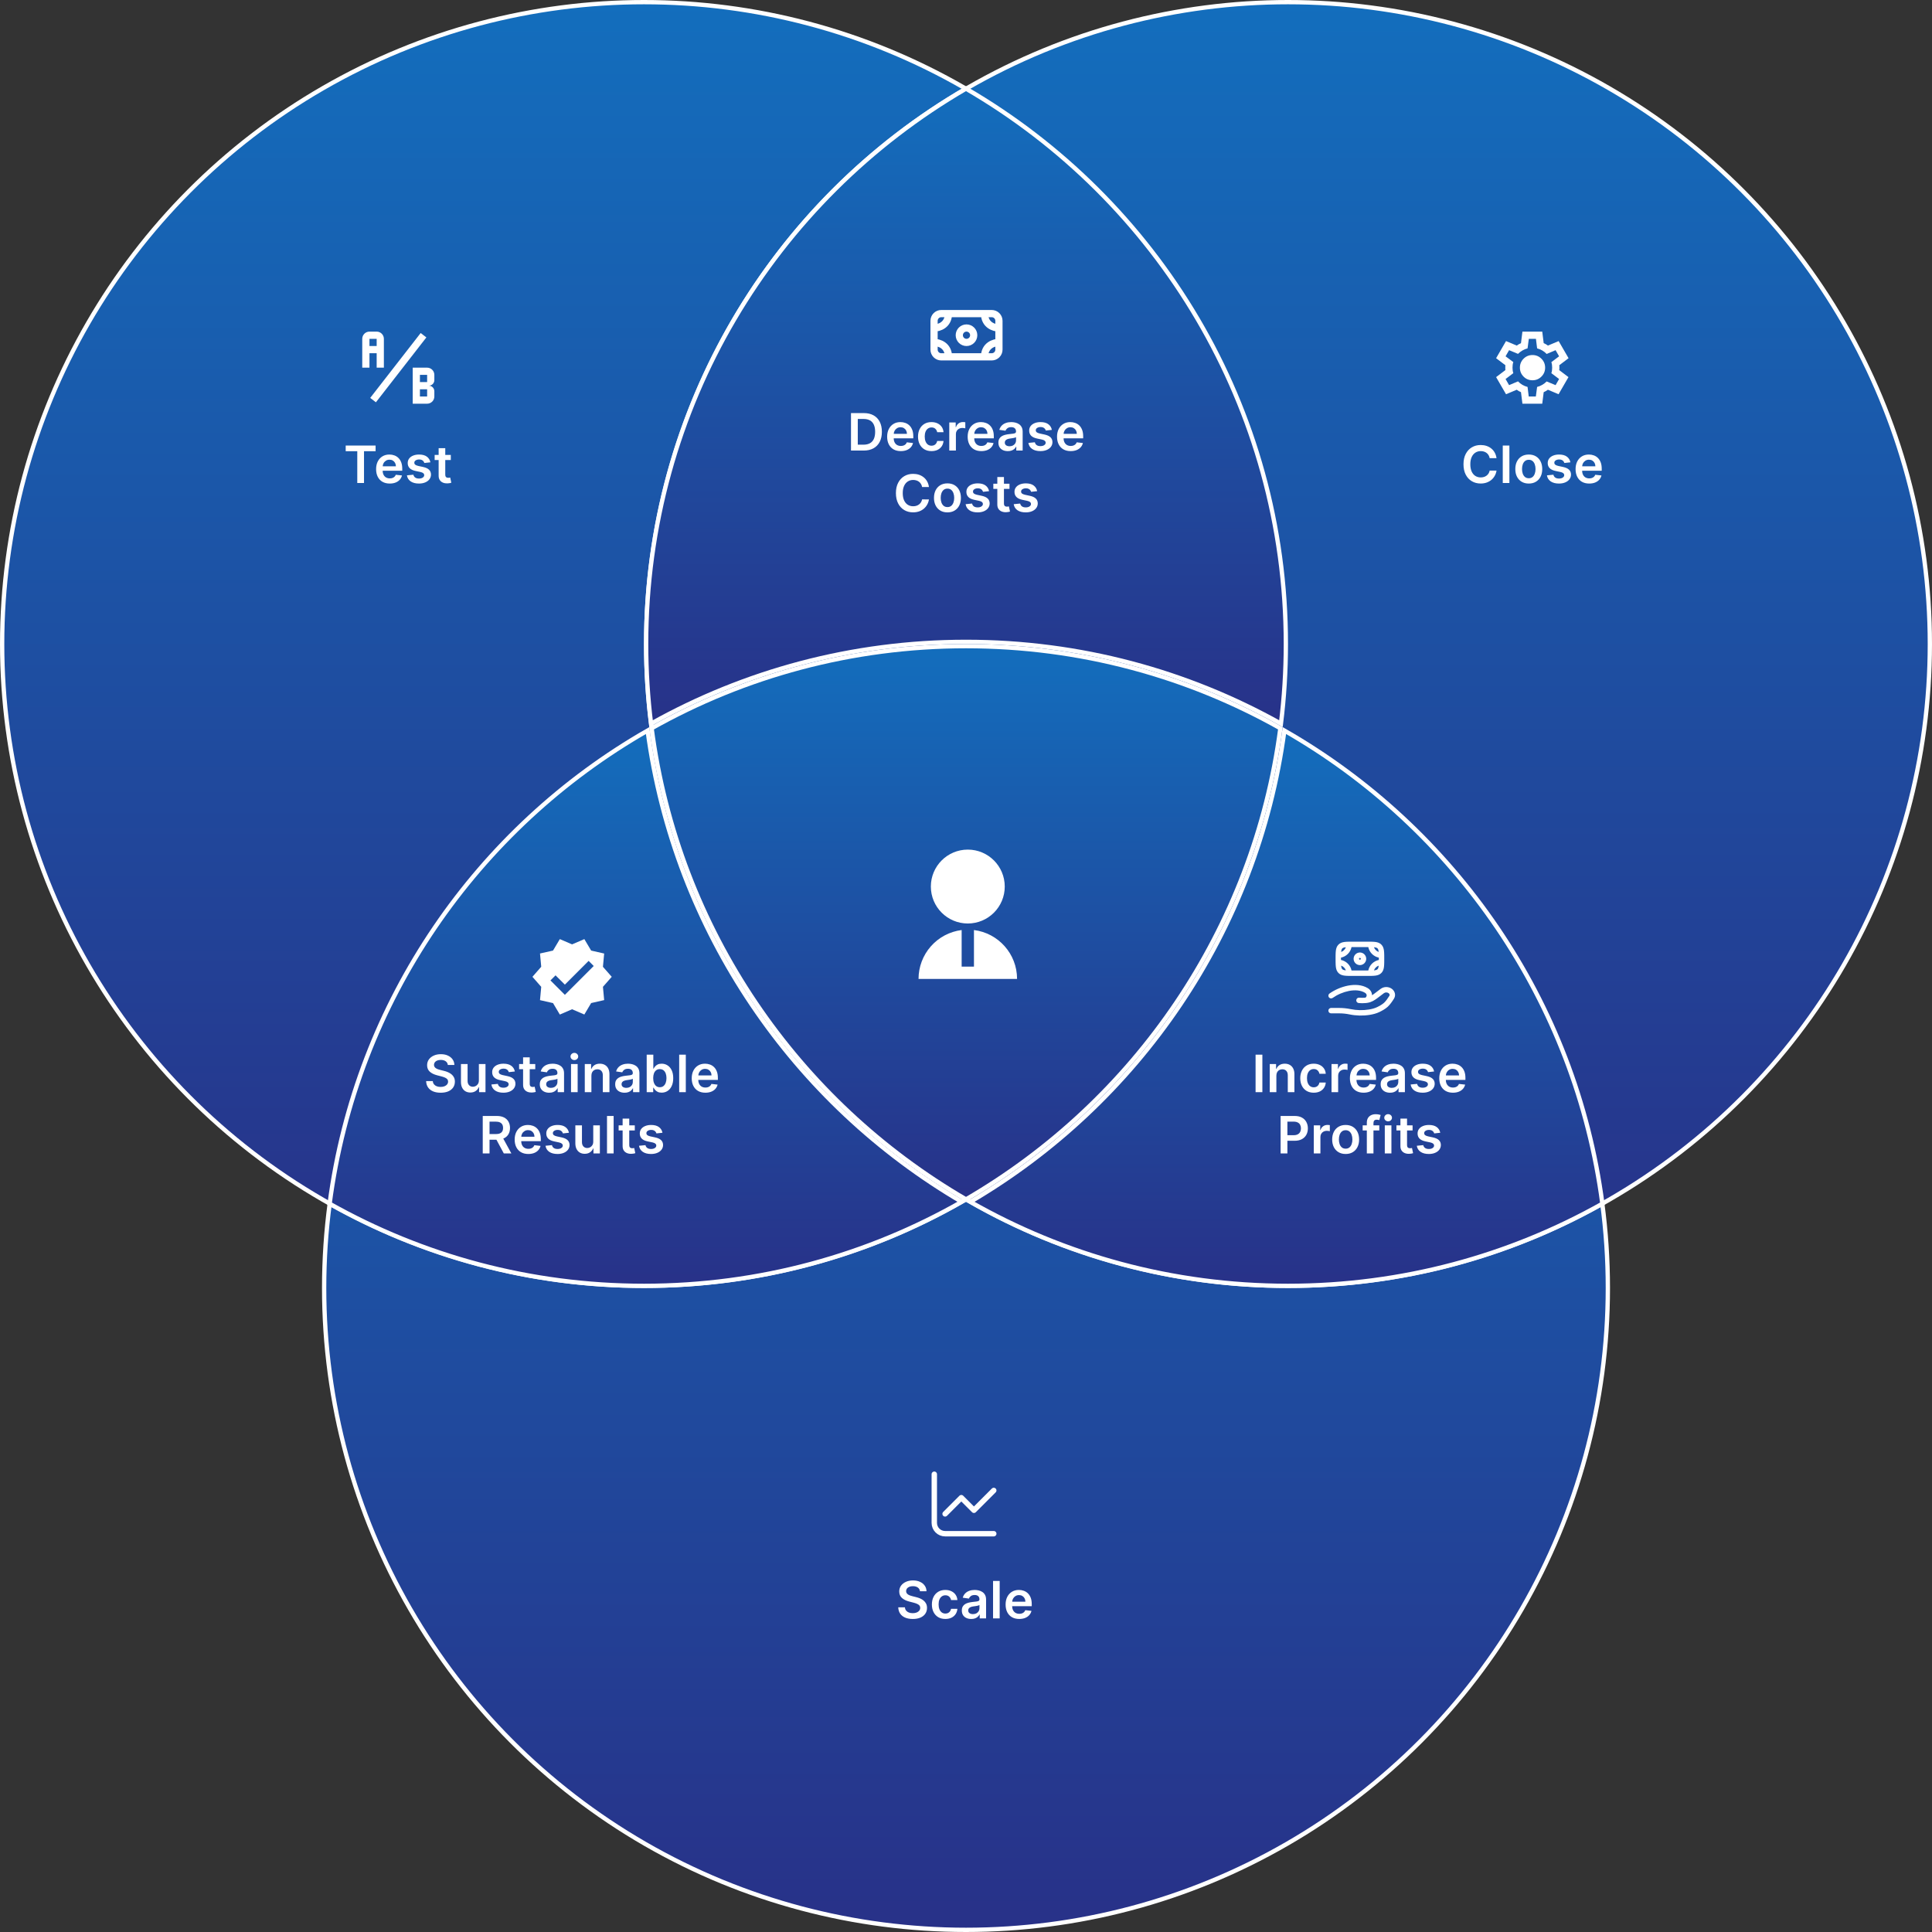 <svg width="536" height="536" viewBox="0 0 536 536" fill="none" xmlns="http://www.w3.org/2000/svg">
<rect x="0" y="0" width="536" height="536" fill="#333333" stroke="none"/>
<circle cx="268" cy="357.333" r="178.071" fill="#1700FF"/>
<circle cx="268" cy="357.333" r="178.071" fill="url(#paint0_linear_221_5138)"/>
<circle cx="268" cy="357.333" r="178.071" stroke="white" stroke-width="1.191"/>
<circle cx="178.667" cy="178.667" r="178.071" fill="#E09B33"/>
<circle cx="178.667" cy="178.667" r="178.071" fill="url(#paint1_linear_221_5138)"/>
<circle cx="178.667" cy="178.667" r="178.071" stroke="white" stroke-width="1.191"/>
<path d="M102.5 92C101.97 92 101.461 92.211 101.086 92.586C100.711 92.961 100.5 93.47 100.5 94V102H102.5V98H104.5V102H106.5V94C106.5 93.47 106.289 92.961 105.914 92.586C105.539 92.211 105.03 92 104.5 92H102.5ZM102.5 94H104.5V96H102.5M120.5 105.5V104C120.5 103.47 120.289 102.961 119.914 102.586C119.539 102.211 119.03 102 118.5 102H114.5V112H118.5C119.03 112 119.539 111.789 119.914 111.414C120.289 111.039 120.5 110.53 120.5 110V108.5C120.49 108.105 120.329 107.73 120.049 107.451C119.77 107.171 119.395 107.01 119 107C119.395 106.99 119.77 106.829 120.049 106.549C120.329 106.27 120.49 105.895 120.5 105.5ZM118.5 110H116.5V108H118.5V110ZM118.5 106H116.5V104H118.5M104.29 111.61L102.71 110.39L116.71 92.39L118.29 93.61L104.29 111.61Z" fill="white"/>
<path d="M95.908 125.183V123.605H104.202V125.183H100.989V134H99.121V125.183H95.908ZM108.13 134.152C107.348 134.152 106.673 133.99 106.105 133.665C105.54 133.337 105.105 132.873 104.8 132.274C104.496 131.672 104.343 130.963 104.343 130.148C104.343 129.346 104.496 128.642 104.8 128.036C105.108 127.427 105.538 126.953 106.089 126.615C106.641 126.273 107.289 126.102 108.033 126.102C108.514 126.102 108.967 126.18 109.394 126.336C109.824 126.488 110.203 126.725 110.531 127.046C110.862 127.368 111.123 127.777 111.312 128.275C111.502 128.769 111.597 129.357 111.597 130.041V130.604H105.206V129.366H109.835C109.832 129.014 109.756 128.701 109.607 128.427C109.458 128.149 109.25 127.931 108.983 127.772C108.719 127.613 108.411 127.533 108.059 127.533C107.683 127.533 107.353 127.625 107.069 127.808C106.785 127.987 106.563 128.224 106.404 128.518C106.249 128.809 106.169 129.129 106.166 129.478V130.559C106.166 131.012 106.249 131.401 106.414 131.726C106.58 132.048 106.812 132.295 107.11 132.467C107.407 132.636 107.756 132.721 108.155 132.721C108.423 132.721 108.665 132.684 108.881 132.609C109.098 132.531 109.286 132.418 109.445 132.269C109.604 132.12 109.724 131.936 109.805 131.716L111.521 131.909C111.412 132.362 111.206 132.758 110.901 133.097C110.6 133.432 110.214 133.692 109.744 133.878C109.274 134.061 108.736 134.152 108.13 134.152ZM119.403 128.264L117.728 128.447C117.68 128.278 117.597 128.119 117.479 127.97C117.364 127.821 117.208 127.701 117.012 127.61C116.816 127.518 116.575 127.473 116.291 127.473C115.909 127.473 115.587 127.555 115.327 127.721C115.07 127.887 114.943 128.102 114.946 128.366C114.943 128.593 115.026 128.777 115.195 128.919C115.367 129.061 115.652 129.178 116.047 129.269L117.377 129.554C118.115 129.713 118.663 129.965 119.022 130.31C119.384 130.655 119.567 131.107 119.57 131.665C119.567 132.156 119.423 132.589 119.139 132.965C118.858 133.337 118.467 133.628 117.966 133.838C117.465 134.047 116.89 134.152 116.24 134.152C115.286 134.152 114.518 133.953 113.936 133.553C113.354 133.151 113.007 132.591 112.895 131.873L114.687 131.701C114.768 132.053 114.941 132.318 115.205 132.498C115.469 132.677 115.812 132.767 116.235 132.767C116.672 132.767 117.022 132.677 117.286 132.498C117.553 132.318 117.687 132.097 117.687 131.833C117.687 131.609 117.601 131.425 117.428 131.279C117.259 131.134 116.995 131.022 116.636 130.944L115.306 130.665C114.559 130.51 114.005 130.247 113.647 129.878C113.288 129.506 113.11 129.036 113.114 128.467C113.11 127.987 113.241 127.571 113.505 127.219C113.772 126.863 114.142 126.589 114.616 126.397C115.093 126.2 115.643 126.102 116.266 126.102C117.179 126.102 117.898 126.297 118.423 126.686C118.951 127.075 119.277 127.601 119.403 128.264ZM125.068 126.204V127.625H120.586V126.204H125.068ZM121.692 124.336H123.53V131.655C123.53 131.902 123.567 132.092 123.641 132.223C123.719 132.352 123.821 132.44 123.946 132.487C124.071 132.535 124.21 132.558 124.362 132.558C124.477 132.558 124.582 132.55 124.677 132.533C124.775 132.516 124.849 132.501 124.9 132.487L125.21 133.924C125.112 133.958 124.971 133.995 124.789 134.036C124.609 134.076 124.389 134.1 124.129 134.107C123.669 134.12 123.254 134.051 122.885 133.898C122.516 133.743 122.224 133.503 122.007 133.178C121.794 132.853 121.689 132.447 121.692 131.96V124.336Z" fill="white"/>
<circle cx="357.333" cy="178.667" r="178.071" fill="url(#paint2_linear_221_5138)" stroke="white" stroke-width="1.191"/>
<path d="M268 179.262C299.687 179.262 329.44 187.538 355.215 202.046C347.889 257.909 314.67 305.622 268 332.741C221.329 305.622 188.11 257.909 180.784 202.046C206.56 187.538 236.313 179.262 268 179.262Z" fill="white"/>
<path d="M268 179.262C299.687 179.262 329.44 187.538 355.215 202.046C347.889 257.909 314.67 305.622 268 332.741C221.329 305.622 188.11 257.909 180.784 202.046C206.56 187.538 236.313 179.262 268 179.262Z" fill="url(#paint3_linear_221_5138)"/>
<path d="M268 179.262C299.687 179.262 329.44 187.538 355.215 202.046C347.889 257.909 314.67 305.622 268 332.741C221.329 305.622 188.11 257.909 180.784 202.046C206.56 187.538 236.313 179.262 268 179.262Z" stroke="white" stroke-width="1.191"/>
<path d="M266.792 258.023V268.167H270.208V258.023C276.95 258.863 282.167 264.613 282.167 271.583H254.833C254.833 268.255 256.048 265.04 258.25 262.543C260.452 260.046 263.489 258.439 266.792 258.023ZM268.5 256.208C262.837 256.208 258.25 251.622 258.25 245.958C258.25 240.295 262.837 235.708 268.5 235.708C274.163 235.708 278.75 240.295 278.75 245.958C278.75 251.622 274.163 256.208 268.5 256.208Z" fill="white"/>
<path d="M268 24.592C321.062 55.424 356.738 112.88 356.738 178.667C356.738 186.153 356.274 193.53 355.377 200.772C329.525 186.313 299.724 178.071 268 178.071C236.275 178.071 206.474 186.313 180.622 200.772C179.725 193.53 179.262 186.153 179.262 178.667C179.262 112.88 214.937 55.424 268 24.592Z" fill="#E05A33"/>
<path d="M268 24.592C321.062 55.424 356.738 112.88 356.738 178.667C356.738 186.153 356.274 193.53 355.377 200.772C329.525 186.313 299.724 178.071 268 178.071C236.275 178.071 206.474 186.313 180.622 200.772C179.725 193.53 179.262 186.153 179.262 178.667C179.262 112.88 214.937 55.424 268 24.592Z" fill="url(#paint4_linear_221_5138)"/>
<path d="M268 24.592C321.062 55.424 356.738 112.88 356.738 178.667C356.738 186.153 356.274 193.53 355.377 200.772C329.525 186.313 299.724 178.071 268 178.071C236.275 178.071 206.474 186.313 180.622 200.772C179.725 193.53 179.262 186.153 179.262 178.667C179.262 112.88 214.937 55.424 268 24.592Z" stroke="white" stroke-width="1.191"/>
<path d="M179.666 202.682C187.137 258.478 220.274 306.147 266.81 333.426C240.821 348.26 210.735 356.737 178.667 356.737C146.979 356.737 117.226 348.461 91.45 333.952C98.829 277.692 132.471 229.697 179.666 202.682Z" fill="#56BD66"/>
<path d="M179.666 202.682C187.137 258.478 220.274 306.147 266.81 333.426C240.821 348.26 210.735 356.737 178.667 356.737C146.979 356.737 117.226 348.461 91.45 333.952C98.829 277.692 132.471 229.697 179.666 202.682Z" fill="url(#paint5_linear_221_5138)"/>
<path d="M179.666 202.682C187.137 258.478 220.274 306.147 266.81 333.426C240.821 348.26 210.735 356.737 178.667 356.737C146.979 356.737 117.226 348.461 91.45 333.952C98.829 277.692 132.471 229.697 179.666 202.682Z" stroke="white" stroke-width="1.191"/>
<path d="M356.333 202.682C403.528 229.697 437.17 277.692 444.549 333.952C418.773 348.46 389.02 356.737 357.333 356.737C325.265 356.737 295.178 348.26 269.189 333.426C315.725 306.147 348.862 258.479 356.333 202.682Z" fill="#6A45A2"/>
<path d="M356.333 202.682C403.528 229.697 437.17 277.692 444.549 333.952C418.773 348.46 389.02 356.737 357.333 356.737C325.265 356.737 295.178 348.26 269.189 333.426C315.725 306.147 348.862 258.479 356.333 202.682Z" fill="url(#paint6_linear_221_5138)"/>
<path d="M356.333 202.682C403.528 229.697 437.17 277.692 444.549 333.952C418.773 348.46 389.02 356.737 357.333 356.737C325.265 356.737 295.178 348.26 269.189 333.426C315.725 306.147 348.862 258.479 356.333 202.682Z" stroke="white" stroke-width="1.191"/>
<path d="M169.715 271L167.275 268.22L167.615 264.54L164.005 263.72L162.115 260.54L158.715 262L155.315 260.54L153.425 263.72L149.815 264.53L150.155 268.21L147.715 271L150.155 273.78L149.815 277.47L153.425 278.29L155.315 281.47L158.715 280L162.115 281.46L164.005 278.28L167.615 277.46L167.275 273.78L169.715 271ZM156.715 276L152.715 272L154.125 270.59L156.715 273.17L163.305 266.58L164.715 268L156.715 276Z" fill="white"/>
<path d="M124.244 295.463C124.197 295.019 123.997 294.674 123.646 294.427C123.297 294.18 122.844 294.057 122.285 294.057C121.893 294.057 121.556 294.116 121.275 294.234C120.994 294.353 120.779 294.513 120.631 294.716C120.482 294.919 120.406 295.151 120.402 295.412C120.402 295.628 120.451 295.816 120.549 295.975C120.651 296.134 120.788 296.27 120.96 296.381C121.133 296.489 121.324 296.581 121.534 296.655C121.744 296.73 121.955 296.792 122.169 296.843L123.143 297.087C123.536 297.178 123.913 297.302 124.275 297.457C124.64 297.613 124.967 297.809 125.255 298.046C125.546 298.283 125.776 298.569 125.945 298.904C126.114 299.239 126.199 299.631 126.199 300.081C126.199 300.691 126.043 301.227 125.732 301.69C125.42 302.151 124.97 302.511 124.382 302.772C123.796 303.029 123.087 303.157 122.255 303.157C121.446 303.157 120.744 303.032 120.148 302.782C119.556 302.531 119.093 302.166 118.758 301.685C118.426 301.205 118.247 300.619 118.22 299.929H120.072C120.099 300.291 120.211 300.592 120.407 300.833C120.603 301.073 120.859 301.252 121.174 301.371C121.492 301.489 121.847 301.548 122.24 301.548C122.649 301.548 123.008 301.487 123.316 301.366C123.627 301.24 123.871 301.068 124.047 300.848C124.222 300.625 124.312 300.364 124.316 300.066C124.312 299.796 124.233 299.572 124.077 299.396C123.921 299.217 123.703 299.068 123.422 298.95C123.145 298.828 122.82 298.719 122.448 298.625L121.265 298.32C120.409 298.1 119.732 297.767 119.235 297.32C118.741 296.87 118.494 296.273 118.494 295.528C118.494 294.916 118.659 294.38 118.991 293.919C119.326 293.459 119.781 293.102 120.356 292.848C120.932 292.591 121.583 292.463 122.311 292.463C123.048 292.463 123.695 292.591 124.25 292.848C124.808 293.102 125.246 293.456 125.564 293.909C125.882 294.359 126.046 294.877 126.057 295.463H124.244ZM132.855 299.721V295.204H134.692V303H132.911V301.614H132.83C132.654 302.051 132.364 302.408 131.962 302.685C131.562 302.963 131.07 303.102 130.485 303.102C129.974 303.102 129.522 302.988 129.129 302.761C128.74 302.531 128.436 302.198 128.216 301.762C127.996 301.322 127.886 300.79 127.886 300.168V295.204H129.723V299.883C129.723 300.378 129.858 300.77 130.129 301.061C130.4 301.352 130.755 301.498 131.195 301.498C131.466 301.498 131.728 301.432 131.982 301.3C132.236 301.168 132.444 300.971 132.606 300.711C132.772 300.447 132.855 300.117 132.855 299.721ZM142.833 297.264L141.158 297.447C141.111 297.278 141.028 297.119 140.909 296.97C140.794 296.821 140.639 296.701 140.443 296.61C140.246 296.518 140.006 296.473 139.722 296.473C139.339 296.473 139.018 296.555 138.757 296.721C138.5 296.887 138.373 297.102 138.377 297.366C138.373 297.593 138.456 297.777 138.625 297.919C138.798 298.061 139.082 298.178 139.478 298.269L140.808 298.554C141.546 298.713 142.094 298.965 142.453 299.31C142.815 299.655 142.997 300.107 143.001 300.665C142.997 301.156 142.853 301.589 142.569 301.965C142.288 302.337 141.898 302.628 141.397 302.838C140.896 303.047 140.321 303.152 139.671 303.152C138.717 303.152 137.949 302.953 137.367 302.553C136.785 302.151 136.438 301.591 136.326 300.873L138.118 300.701C138.199 301.053 138.372 301.318 138.636 301.498C138.899 301.677 139.243 301.767 139.666 301.767C140.102 301.767 140.453 301.677 140.717 301.498C140.984 301.318 141.118 301.097 141.118 300.833C141.118 300.609 141.031 300.425 140.859 300.279C140.69 300.134 140.426 300.022 140.067 299.944L138.737 299.665C137.989 299.51 137.436 299.247 137.077 298.878C136.719 298.506 136.541 298.036 136.544 297.467C136.541 296.987 136.671 296.571 136.935 296.219C137.202 295.863 137.573 295.589 138.047 295.397C138.524 295.2 139.074 295.102 139.696 295.102C140.61 295.102 141.329 295.297 141.854 295.686C142.381 296.075 142.708 296.601 142.833 297.264ZM148.498 295.204V296.625H144.016V295.204H148.498ZM145.123 293.336H146.96V300.655C146.96 300.902 146.998 301.092 147.072 301.223C147.15 301.352 147.251 301.44 147.377 301.487C147.502 301.535 147.641 301.558 147.793 301.558C147.908 301.558 148.013 301.55 148.108 301.533C148.206 301.516 148.28 301.501 148.331 301.487L148.64 302.924C148.542 302.958 148.402 302.995 148.219 303.036C148.04 303.076 147.82 303.1 147.559 303.107C147.099 303.12 146.685 303.051 146.316 302.898C145.947 302.743 145.654 302.503 145.438 302.178C145.225 301.853 145.12 301.447 145.123 300.96V293.336ZM152.368 303.157C151.874 303.157 151.429 303.069 151.033 302.893C150.641 302.714 150.329 302.45 150.099 302.102C149.872 301.753 149.759 301.323 149.759 300.812C149.759 300.372 149.84 300.009 150.003 299.721C150.165 299.433 150.387 299.203 150.668 299.031C150.948 298.858 151.265 298.728 151.617 298.64C151.972 298.549 152.339 298.483 152.718 298.442C153.175 298.395 153.546 298.352 153.83 298.315C154.114 298.274 154.32 298.214 154.449 298.132C154.581 298.048 154.647 297.917 154.647 297.742V297.711C154.647 297.329 154.534 297.033 154.307 296.823C154.08 296.613 153.754 296.508 153.327 296.508C152.877 296.508 152.52 296.606 152.256 296.803C151.996 296.999 151.82 297.231 151.728 297.498L150.013 297.254C150.148 296.781 150.372 296.385 150.683 296.067C150.994 295.745 151.375 295.505 151.825 295.346C152.275 295.183 152.772 295.102 153.317 295.102C153.693 295.102 154.067 295.146 154.439 295.234C154.811 295.322 155.151 295.468 155.459 295.671C155.767 295.87 156.014 296.143 156.2 296.488C156.39 296.833 156.484 297.264 156.484 297.782V303H154.718V301.929H154.657C154.546 302.146 154.388 302.349 154.185 302.538C153.985 302.724 153.733 302.875 153.429 302.99C153.128 303.102 152.774 303.157 152.368 303.157ZM152.845 301.807C153.214 301.807 153.534 301.734 153.804 301.589C154.075 301.44 154.283 301.244 154.429 301C154.578 300.757 154.652 300.491 154.652 300.203V299.285C154.595 299.332 154.496 299.376 154.358 299.417C154.222 299.457 154.07 299.493 153.901 299.523C153.732 299.554 153.564 299.581 153.398 299.604C153.233 299.628 153.089 299.648 152.967 299.665C152.693 299.702 152.448 299.763 152.231 299.848C152.014 299.933 151.844 300.051 151.718 300.203C151.593 300.352 151.531 300.545 151.531 300.782C151.531 301.12 151.654 301.376 151.901 301.548C152.148 301.721 152.463 301.807 152.845 301.807ZM158.421 303V295.204H160.259V303H158.421ZM159.345 294.097C159.054 294.097 158.804 294.001 158.594 293.808C158.384 293.612 158.279 293.376 158.279 293.102C158.279 292.825 158.384 292.59 158.594 292.397C158.804 292.2 159.054 292.102 159.345 292.102C159.64 292.102 159.89 292.2 160.096 292.397C160.306 292.59 160.411 292.825 160.411 293.102C160.411 293.376 160.306 293.612 160.096 293.808C159.89 294.001 159.64 294.097 159.345 294.097ZM164.075 298.432V303H162.238V295.204H163.994V296.528H164.085C164.265 296.092 164.551 295.745 164.943 295.488C165.339 295.231 165.828 295.102 166.41 295.102C166.948 295.102 167.417 295.217 167.816 295.447C168.219 295.677 168.53 296.011 168.75 296.447C168.973 296.884 169.083 297.413 169.08 298.036V303H167.243V298.32C167.243 297.799 167.107 297.391 166.836 297.097C166.569 296.802 166.199 296.655 165.725 296.655C165.403 296.655 165.117 296.726 164.867 296.868C164.62 297.007 164.425 297.209 164.283 297.473C164.145 297.736 164.075 298.056 164.075 298.432ZM173.281 303.157C172.787 303.157 172.342 303.069 171.946 302.893C171.553 302.714 171.242 302.45 171.012 302.102C170.785 301.753 170.672 301.323 170.672 300.812C170.672 300.372 170.753 300.009 170.915 299.721C171.078 299.433 171.3 299.203 171.58 299.031C171.861 298.858 172.178 298.728 172.53 298.64C172.885 298.549 173.252 298.483 173.631 298.442C174.088 298.395 174.458 298.352 174.743 298.315C175.027 298.274 175.233 298.214 175.362 298.132C175.494 298.048 175.56 297.917 175.56 297.742V297.711C175.56 297.329 175.446 297.033 175.22 296.823C174.993 296.613 174.666 296.508 174.24 296.508C173.79 296.508 173.433 296.606 173.169 296.803C172.909 296.999 172.733 297.231 172.641 297.498L170.926 297.254C171.061 296.781 171.284 296.385 171.596 296.067C171.907 295.745 172.288 295.505 172.738 295.346C173.188 295.183 173.685 295.102 174.23 295.102C174.606 295.102 174.979 295.146 175.352 295.234C175.724 295.322 176.064 295.468 176.372 295.671C176.68 295.87 176.927 296.143 177.113 296.488C177.302 296.833 177.397 297.264 177.397 297.782V303H175.631V301.929H175.57C175.458 302.146 175.301 302.349 175.098 302.538C174.898 302.724 174.646 302.875 174.342 302.99C174.04 303.102 173.687 303.157 173.281 303.157ZM173.758 301.807C174.127 301.807 174.447 301.734 174.717 301.589C174.988 301.44 175.196 301.244 175.342 301C175.49 300.757 175.565 300.491 175.565 300.203V299.285C175.507 299.332 175.409 299.376 175.27 299.417C175.135 299.457 174.983 299.493 174.814 299.523C174.644 299.554 174.477 299.581 174.311 299.604C174.145 299.628 174.002 299.648 173.88 299.665C173.606 299.702 173.36 299.763 173.144 299.848C172.927 299.933 172.756 300.051 172.631 300.203C172.506 300.352 172.443 300.545 172.443 300.782C172.443 301.12 172.567 301.376 172.814 301.548C173.061 301.721 173.376 301.807 173.758 301.807ZM179.415 303V292.605H181.253V296.493H181.329C181.424 296.303 181.557 296.102 181.73 295.889C181.903 295.672 182.136 295.488 182.43 295.336C182.725 295.18 183.1 295.102 183.557 295.102C184.16 295.102 184.703 295.256 185.187 295.564C185.674 295.869 186.06 296.32 186.344 296.919C186.632 297.515 186.775 298.246 186.775 299.112C186.775 299.968 186.635 300.696 186.354 301.295C186.073 301.893 185.691 302.35 185.207 302.665C184.723 302.98 184.175 303.137 183.562 303.137C183.116 303.137 182.745 303.063 182.451 302.914C182.156 302.765 181.92 302.585 181.74 302.376C181.564 302.162 181.427 301.961 181.329 301.772H181.222V303H179.415ZM181.217 299.102C181.217 299.606 181.288 300.048 181.431 300.427C181.576 300.806 181.784 301.102 182.055 301.315C182.329 301.525 182.661 301.63 183.05 301.63C183.456 301.63 183.796 301.521 184.07 301.305C184.344 301.085 184.55 300.785 184.689 300.406C184.831 300.024 184.902 299.589 184.902 299.102C184.902 298.618 184.833 298.188 184.694 297.813C184.556 297.437 184.349 297.143 184.075 296.929C183.801 296.716 183.459 296.61 183.05 296.61C182.657 296.61 182.324 296.713 182.05 296.919C181.776 297.126 181.568 297.415 181.425 297.787C181.287 298.159 181.217 298.598 181.217 299.102ZM190.264 292.605V303H188.427V292.605H190.264ZM195.695 303.152C194.913 303.152 194.238 302.99 193.669 302.665C193.104 302.337 192.67 301.873 192.365 301.274C192.06 300.672 191.908 299.963 191.908 299.148C191.908 298.346 192.06 297.642 192.365 297.036C192.673 296.427 193.103 295.953 193.654 295.615C194.206 295.273 194.854 295.102 195.598 295.102C196.079 295.102 196.532 295.18 196.959 295.336C197.388 295.488 197.767 295.725 198.096 296.046C198.427 296.368 198.688 296.777 198.877 297.275C199.067 297.769 199.161 298.357 199.161 299.041V299.604H192.771V298.366H197.4C197.397 298.014 197.321 297.701 197.172 297.427C197.023 297.149 196.815 296.931 196.547 296.772C196.283 296.613 195.976 296.533 195.624 296.533C195.248 296.533 194.918 296.625 194.634 296.808C194.35 296.987 194.128 297.224 193.969 297.518C193.813 297.809 193.734 298.129 193.73 298.478V299.559C193.73 300.012 193.813 300.401 193.979 300.726C194.145 301.048 194.377 301.295 194.674 301.467C194.972 301.636 195.321 301.721 195.72 301.721C195.987 301.721 196.229 301.684 196.446 301.609C196.662 301.531 196.85 301.418 197.009 301.269C197.168 301.12 197.288 300.936 197.37 300.716L199.085 300.909C198.977 301.362 198.771 301.758 198.466 302.097C198.165 302.432 197.779 302.692 197.309 302.878C196.838 303.061 196.3 303.152 195.695 303.152ZM133.929 320V309.605H137.827C138.625 309.605 139.295 309.744 139.837 310.021C140.382 310.299 140.793 310.688 141.07 311.188C141.351 311.686 141.492 312.266 141.492 312.929C141.492 313.596 141.349 314.175 141.065 314.665C140.784 315.153 140.37 315.53 139.822 315.797C139.274 316.061 138.6 316.193 137.802 316.193H135.025V314.63H137.548C138.015 314.63 138.397 314.566 138.695 314.437C138.993 314.305 139.213 314.114 139.355 313.863C139.5 313.61 139.573 313.298 139.573 312.929C139.573 312.561 139.5 312.246 139.355 311.985C139.209 311.721 138.988 311.522 138.69 311.386C138.392 311.248 138.008 311.178 137.538 311.178H135.812V320H133.929ZM139.299 315.29L141.872 320H139.771L137.243 315.29H139.299ZM146.573 320.152C145.791 320.152 145.116 319.99 144.548 319.665C143.983 319.337 143.548 318.873 143.243 318.274C142.939 317.672 142.787 316.963 142.787 316.148C142.787 315.346 142.939 314.642 143.243 314.036C143.551 313.427 143.981 312.953 144.533 312.615C145.084 312.273 145.732 312.102 146.477 312.102C146.957 312.102 147.411 312.18 147.837 312.336C148.267 312.488 148.646 312.725 148.974 313.046C149.306 313.368 149.566 313.777 149.756 314.275C149.945 314.769 150.04 315.357 150.04 316.041V316.604H143.649V315.366H148.279C148.275 315.014 148.199 314.701 148.05 314.427C147.901 314.149 147.693 313.931 147.426 313.772C147.162 313.613 146.854 313.533 146.502 313.533C146.126 313.533 145.796 313.625 145.512 313.808C145.228 313.987 145.006 314.224 144.847 314.518C144.692 314.809 144.612 315.129 144.609 315.478V316.559C144.609 317.012 144.692 317.401 144.857 317.726C145.023 318.048 145.255 318.295 145.553 318.467C145.851 318.636 146.199 318.721 146.598 318.721C146.866 318.721 147.108 318.684 147.324 318.609C147.541 318.531 147.729 318.418 147.888 318.269C148.047 318.12 148.167 317.936 148.248 317.716L149.964 317.909C149.855 318.362 149.649 318.758 149.344 319.097C149.043 319.432 148.658 319.692 148.187 319.878C147.717 320.061 147.179 320.152 146.573 320.152ZM157.846 314.264L156.171 314.447C156.123 314.278 156.04 314.119 155.922 313.97C155.807 313.821 155.651 313.701 155.455 313.61C155.259 313.518 155.019 313.473 154.734 313.473C154.352 313.473 154.03 313.555 153.77 313.721C153.513 313.887 153.386 314.102 153.389 314.366C153.386 314.593 153.469 314.777 153.638 314.919C153.81 315.061 154.095 315.178 154.491 315.269L155.82 315.554C156.558 315.713 157.106 315.965 157.465 316.31C157.827 316.655 158.01 317.107 158.013 317.665C158.01 318.156 157.866 318.589 157.582 318.965C157.301 319.337 156.91 319.628 156.409 319.838C155.908 320.047 155.333 320.152 154.684 320.152C153.729 320.152 152.961 319.953 152.379 319.553C151.797 319.151 151.45 318.591 151.339 317.873L153.13 317.701C153.212 318.053 153.384 318.318 153.648 318.498C153.912 318.677 154.255 318.767 154.678 318.767C155.115 318.767 155.465 318.677 155.729 318.498C155.996 318.318 156.13 318.097 156.13 317.833C156.13 317.609 156.044 317.425 155.871 317.279C155.702 317.134 155.438 317.022 155.079 316.944L153.75 316.665C153.002 316.51 152.448 316.247 152.09 315.878C151.731 315.506 151.553 315.036 151.557 314.467C151.553 313.987 151.684 313.571 151.948 313.219C152.215 312.863 152.586 312.589 153.059 312.397C153.536 312.2 154.086 312.102 154.709 312.102C155.623 312.102 156.342 312.297 156.866 312.686C157.394 313.075 157.721 313.601 157.846 314.264ZM164.587 316.721V312.204H166.424V320H164.643V318.614H164.562C164.386 319.051 164.096 319.408 163.694 319.685C163.294 319.963 162.802 320.102 162.217 320.102C161.706 320.102 161.254 319.988 160.861 319.761C160.472 319.531 160.168 319.198 159.948 318.762C159.728 318.322 159.618 317.79 159.618 317.168V312.204H161.455V316.883C161.455 317.378 161.591 317.77 161.861 318.061C162.132 318.352 162.487 318.498 162.927 318.498C163.198 318.498 163.46 318.432 163.714 318.3C163.968 318.168 164.176 317.971 164.338 317.711C164.504 317.447 164.587 317.117 164.587 316.721ZM170.241 309.605V320H168.403V309.605H170.241ZM176.113 312.204V313.625H171.631V312.204H176.113ZM172.737 310.336H174.575V317.655C174.575 317.902 174.612 318.092 174.686 318.223C174.764 318.352 174.866 318.44 174.991 318.487C175.116 318.535 175.255 318.558 175.407 318.558C175.522 318.558 175.627 318.55 175.722 318.533C175.82 318.516 175.894 318.501 175.945 318.487L176.255 319.924C176.157 319.958 176.016 319.995 175.834 320.036C175.654 320.076 175.434 320.1 175.174 320.107C174.714 320.12 174.299 320.051 173.93 319.898C173.561 319.743 173.269 319.503 173.052 319.178C172.839 318.853 172.734 318.447 172.737 317.96V310.336ZM183.789 314.264L182.114 314.447C182.067 314.278 181.984 314.119 181.865 313.97C181.75 313.821 181.595 313.701 181.399 313.61C181.202 313.518 180.962 313.473 180.678 313.473C180.295 313.473 179.974 313.555 179.713 313.721C179.456 313.887 179.329 314.102 179.333 314.366C179.329 314.593 179.412 314.777 179.581 314.919C179.754 315.061 180.038 315.178 180.434 315.269L181.764 315.554C182.502 315.713 183.05 315.965 183.409 316.31C183.771 316.655 183.953 317.107 183.957 317.665C183.953 318.156 183.809 318.589 183.525 318.965C183.244 319.337 182.854 319.628 182.353 319.838C181.852 320.047 181.277 320.152 180.627 320.152C179.673 320.152 178.905 319.953 178.323 319.553C177.741 319.151 177.394 318.591 177.282 317.873L179.074 317.701C179.155 318.053 179.328 318.318 179.592 318.498C179.855 318.677 180.199 318.767 180.622 318.767C181.058 318.767 181.409 318.677 181.673 318.498C181.94 318.318 182.074 318.097 182.074 317.833C182.074 317.609 181.987 317.425 181.815 317.279C181.646 317.134 181.382 317.022 181.023 316.944L179.693 316.665C178.945 316.51 178.392 316.247 178.033 315.878C177.675 315.506 177.497 315.036 177.5 314.467C177.497 313.987 177.627 313.571 177.891 313.219C178.158 312.863 178.529 312.589 179.003 312.397C179.48 312.2 180.03 312.102 180.652 312.102C181.566 312.102 182.285 312.297 182.81 312.686C183.337 313.075 183.664 313.601 183.789 314.264Z" fill="white"/>
<path d="M422.37 112L421.97 108.8C421.753 108.717 421.549 108.617 421.358 108.5C421.166 108.383 420.979 108.258 420.795 108.125L417.82 109.375L415.07 104.625L417.645 102.675C417.628 102.558 417.62 102.446 417.62 102.338V101.663C417.62 101.554 417.628 101.442 417.645 101.325L415.07 99.375L417.82 94.625L420.795 95.875C420.978 95.742 421.17 95.617 421.37 95.5C421.57 95.383 421.77 95.283 421.97 95.2L422.37 92H427.87L428.27 95.2C428.486 95.283 428.691 95.383 428.883 95.5C429.075 95.617 429.262 95.742 429.445 95.875L432.42 94.625L435.17 99.375L432.595 101.325C432.611 101.442 432.62 101.554 432.62 101.663V102.337C432.62 102.446 432.603 102.558 432.57 102.675L435.145 104.625L432.395 109.375L429.445 108.125C429.261 108.258 429.07 108.383 428.87 108.5C428.67 108.617 428.47 108.717 428.27 108.8L427.87 112H422.37ZM424.12 110H426.095L426.445 107.35C426.961 107.217 427.441 107.021 427.883 106.763C428.325 106.505 428.729 106.192 429.095 105.825L431.57 106.85L432.545 105.15L430.395 103.525C430.478 103.292 430.536 103.046 430.57 102.788C430.603 102.53 430.62 102.267 430.62 102C430.62 101.733 430.603 101.47 430.57 101.213C430.536 100.956 430.478 100.71 430.395 100.475L432.545 98.85L431.57 97.15L429.095 98.2C428.728 97.817 428.324 97.496 427.883 97.238C427.441 96.98 426.962 96.784 426.445 96.65L426.12 94H424.145L423.795 96.65C423.278 96.783 422.799 96.979 422.358 97.238C421.916 97.497 421.512 97.809 421.145 98.175L418.67 97.15L417.695 98.85L419.845 100.45C419.761 100.7 419.703 100.95 419.67 101.2C419.636 101.45 419.62 101.717 419.62 102C419.62 102.267 419.636 102.525 419.67 102.775C419.703 103.025 419.761 103.275 419.845 103.525L417.695 105.15L418.67 106.85L421.145 105.8C421.511 106.183 421.916 106.504 422.358 106.763C422.8 107.022 423.279 107.217 423.795 107.35L424.12 110ZM425.17 105.5C426.136 105.5 426.961 105.158 427.645 104.475C428.328 103.792 428.67 102.967 428.67 102C428.67 101.033 428.328 100.208 427.645 99.525C426.961 98.842 426.136 98.5 425.17 98.5C424.186 98.5 423.357 98.842 422.682 99.525C422.006 100.208 421.669 101.033 421.67 102C421.67 102.967 422.008 103.792 422.683 104.475C423.357 105.158 424.186 105.5 425.17 105.5Z" fill="white"/>
<path d="M415.183 127.112H413.284C413.23 126.801 413.13 126.525 412.985 126.285C412.839 126.041 412.658 125.835 412.442 125.666C412.225 125.496 411.978 125.37 411.701 125.285C411.427 125.197 411.131 125.153 410.813 125.153C410.247 125.153 409.747 125.295 409.31 125.579C408.874 125.86 408.532 126.273 408.285 126.818C408.038 127.359 407.914 128.021 407.914 128.802C407.914 129.598 408.038 130.268 408.285 130.812C408.535 131.354 408.877 131.763 409.31 132.041C409.747 132.315 410.246 132.452 410.807 132.452C411.119 132.452 411.41 132.411 411.681 132.33C411.955 132.245 412.2 132.122 412.417 131.96C412.636 131.797 412.821 131.597 412.97 131.361C413.122 131.124 413.227 130.853 413.284 130.548L415.183 130.559C415.112 131.053 414.958 131.516 414.721 131.949C414.487 132.383 414.181 132.765 413.802 133.097C413.423 133.425 412.98 133.682 412.472 133.868C411.965 134.051 411.401 134.142 410.782 134.142C409.868 134.142 409.053 133.931 408.336 133.508C407.618 133.085 407.053 132.474 406.64 131.675C406.227 130.877 406.021 129.919 406.021 128.802C406.021 127.682 406.229 126.725 406.645 125.93C407.062 125.131 407.628 124.52 408.346 124.097C409.063 123.674 409.875 123.463 410.782 123.463C411.361 123.463 411.899 123.544 412.396 123.706C412.894 123.869 413.337 124.107 413.726 124.422C414.115 124.733 414.435 125.116 414.685 125.569C414.939 126.019 415.105 126.534 415.183 127.112ZM418.753 123.605V134H416.916V123.605H418.753ZM424.133 134.152C423.371 134.152 422.711 133.985 422.153 133.65C421.595 133.315 421.162 132.846 420.854 132.244C420.549 131.641 420.397 130.938 420.397 130.132C420.397 129.327 420.549 128.621 420.854 128.016C421.162 127.41 421.595 126.94 422.153 126.605C422.711 126.27 423.371 126.102 424.133 126.102C424.894 126.102 425.554 126.27 426.112 126.605C426.671 126.94 427.102 127.41 427.406 128.016C427.714 128.621 427.868 129.327 427.868 130.132C427.868 130.938 427.714 131.641 427.406 132.244C427.102 132.846 426.671 133.315 426.112 133.65C425.554 133.985 424.894 134.152 424.133 134.152ZM424.143 132.68C424.556 132.68 424.901 132.567 425.178 132.34C425.456 132.11 425.662 131.802 425.797 131.416C425.936 131.031 426.006 130.601 426.006 130.127C426.006 129.65 425.936 129.219 425.797 128.833C425.662 128.444 425.456 128.134 425.178 127.904C424.901 127.674 424.556 127.559 424.143 127.559C423.72 127.559 423.368 127.674 423.087 127.904C422.81 128.134 422.601 128.444 422.463 128.833C422.327 129.219 422.26 129.65 422.26 130.127C422.26 130.601 422.327 131.031 422.463 131.416C422.601 131.802 422.81 132.11 423.087 132.34C423.368 132.567 423.72 132.68 424.143 132.68ZM435.679 128.264L434.004 128.447C433.957 128.278 433.874 128.119 433.756 127.97C433.641 127.821 433.485 127.701 433.289 127.61C433.092 127.518 432.852 127.473 432.568 127.473C432.186 127.473 431.864 127.555 431.604 127.721C431.346 127.887 431.219 128.102 431.223 128.366C431.219 128.593 431.302 128.777 431.472 128.919C431.644 129.061 431.928 129.178 432.324 129.269L433.654 129.554C434.392 129.713 434.94 129.965 435.299 130.31C435.661 130.655 435.843 131.107 435.847 131.665C435.843 132.156 435.7 132.589 435.415 132.965C435.135 133.337 434.744 133.628 434.243 133.838C433.742 134.047 433.167 134.152 432.517 134.152C431.563 134.152 430.795 133.953 430.213 133.553C429.631 133.151 429.284 132.591 429.172 131.873L430.964 131.701C431.045 132.053 431.218 132.318 431.482 132.498C431.746 132.677 432.089 132.767 432.512 132.767C432.949 132.767 433.299 132.677 433.563 132.498C433.83 132.318 433.964 132.097 433.964 131.833C433.964 131.609 433.877 131.425 433.705 131.279C433.536 131.134 433.272 131.022 432.913 130.944L431.583 130.665C430.835 130.51 430.282 130.247 429.923 129.878C429.565 129.506 429.387 129.036 429.39 128.467C429.387 127.987 429.517 127.571 429.781 127.219C430.049 126.863 430.419 126.589 430.893 126.397C431.37 126.2 431.92 126.102 432.543 126.102C433.456 126.102 434.175 126.297 434.7 126.686C435.228 127.075 435.554 127.601 435.679 128.264ZM440.903 134.152C440.121 134.152 439.446 133.99 438.878 133.665C438.313 133.337 437.878 132.873 437.573 132.274C437.269 131.672 437.116 130.963 437.116 130.148C437.116 129.346 437.269 128.642 437.573 128.036C437.881 127.427 438.311 126.953 438.862 126.615C439.414 126.273 440.062 126.102 440.807 126.102C441.287 126.102 441.74 126.18 442.167 126.336C442.597 126.488 442.976 126.725 443.304 127.046C443.635 127.368 443.896 127.777 444.085 128.275C444.275 128.769 444.37 129.357 444.37 130.041V130.604H437.979V129.366H442.608C442.605 129.014 442.529 128.701 442.38 128.427C442.231 128.149 442.023 127.931 441.756 127.772C441.492 127.613 441.184 127.533 440.832 127.533C440.456 127.533 440.126 127.625 439.842 127.808C439.558 127.987 439.336 128.224 439.177 128.518C439.022 128.809 438.942 129.129 438.939 129.478V130.559C438.939 131.012 439.022 131.401 439.187 131.726C439.353 132.048 439.585 132.295 439.883 132.467C440.18 132.636 440.529 132.721 440.928 132.721C441.196 132.721 441.438 132.684 441.654 132.609C441.871 132.531 442.059 132.418 442.218 132.269C442.377 132.12 442.497 131.936 442.578 131.716L444.294 131.909C444.185 132.362 443.979 132.758 443.674 133.097C443.373 133.432 442.987 133.692 442.517 133.878C442.047 134.061 441.509 134.152 440.903 134.152Z" fill="white"/>
<path d="M259.202 409V422.5C259.202 423.296 259.518 424.059 260.081 424.621C260.643 425.184 261.406 425.5 262.202 425.5H275.702" stroke="white" stroke-width="1.5" stroke-linecap="round" stroke-linejoin="round"/>
<path d="M262.202 420L266.702 415.5L270.202 419L275.702 413.5" stroke="white" stroke-width="1.5" stroke-linecap="round" stroke-linejoin="round"/>
<path d="M255.229 441.463C255.181 441.019 254.982 440.674 254.63 440.427C254.281 440.18 253.828 440.057 253.269 440.057C252.877 440.057 252.54 440.116 252.259 440.234C251.979 440.353 251.764 440.513 251.615 440.716C251.466 440.919 251.39 441.151 251.386 441.412C251.386 441.628 251.435 441.816 251.534 441.975C251.635 442.134 251.772 442.27 251.945 442.381C252.117 442.489 252.308 442.581 252.518 442.655C252.728 442.73 252.94 442.792 253.153 442.843L254.127 443.087C254.52 443.178 254.897 443.302 255.259 443.457C255.625 443.613 255.951 443.809 256.239 444.046C256.53 444.283 256.76 444.569 256.929 444.904C257.098 445.239 257.183 445.631 257.183 446.081C257.183 446.691 257.027 447.227 256.716 447.69C256.405 448.151 255.955 448.511 255.366 448.772C254.78 449.029 254.071 449.157 253.239 449.157C252.43 449.157 251.728 449.032 251.133 448.782C250.54 448.531 250.077 448.166 249.742 447.685C249.41 447.205 249.231 446.619 249.204 445.929H251.056C251.084 446.291 251.195 446.592 251.391 446.833C251.588 447.073 251.843 447.252 252.158 447.371C252.476 447.489 252.831 447.548 253.224 447.548C253.633 447.548 253.992 447.487 254.3 447.366C254.611 447.24 254.855 447.068 255.031 446.848C255.207 446.625 255.296 446.364 255.3 446.066C255.296 445.796 255.217 445.572 255.061 445.396C254.906 445.217 254.687 445.068 254.406 444.95C254.129 444.828 253.804 444.719 253.432 444.625L252.249 444.32C251.393 444.1 250.716 443.767 250.219 443.32C249.725 442.87 249.478 442.273 249.478 441.528C249.478 440.916 249.644 440.38 249.975 439.919C250.31 439.459 250.765 439.102 251.341 438.848C251.916 438.591 252.567 438.463 253.295 438.463C254.033 438.463 254.679 438.591 255.234 438.848C255.792 439.102 256.23 439.456 256.548 439.909C256.866 440.359 257.031 440.877 257.041 441.463H255.229ZM262.271 449.152C261.492 449.152 260.824 448.981 260.266 448.64C259.711 448.298 259.283 447.826 258.982 447.223C258.684 446.618 258.535 445.921 258.535 445.132C258.535 444.34 258.687 443.642 258.992 443.036C259.296 442.427 259.726 441.953 260.281 441.615C260.839 441.273 261.499 441.102 262.261 441.102C262.893 441.102 263.453 441.219 263.941 441.452C264.431 441.682 264.822 442.009 265.113 442.432C265.404 442.852 265.57 443.342 265.611 443.904H263.854C263.783 443.528 263.614 443.215 263.347 442.965C263.083 442.711 262.729 442.584 262.286 442.584C261.91 442.584 261.58 442.686 261.296 442.889C261.012 443.088 260.79 443.376 260.631 443.752C260.476 444.127 260.398 444.577 260.398 445.102C260.398 445.633 260.476 446.09 260.631 446.472C260.787 446.851 261.005 447.144 261.286 447.35C261.57 447.553 261.904 447.655 262.286 447.655C262.557 447.655 262.799 447.604 263.012 447.503C263.228 447.398 263.409 447.247 263.555 447.051C263.7 446.855 263.8 446.616 263.854 446.335H265.611C265.567 446.887 265.404 447.376 265.123 447.802C264.842 448.225 264.46 448.557 263.976 448.797C263.492 449.034 262.924 449.152 262.271 449.152ZM269.452 449.157C268.958 449.157 268.513 449.069 268.117 448.893C267.725 448.714 267.413 448.45 267.183 448.102C266.957 447.753 266.843 447.323 266.843 446.812C266.843 446.372 266.925 446.009 267.087 445.721C267.249 445.433 267.471 445.203 267.752 445.031C268.033 444.858 268.349 444.728 268.701 444.64C269.056 444.549 269.423 444.483 269.802 444.442C270.259 444.395 270.63 444.352 270.914 444.315C271.198 444.274 271.405 444.214 271.533 444.132C271.665 444.048 271.731 443.917 271.731 443.742V443.711C271.731 443.329 271.618 443.033 271.391 442.823C271.164 442.613 270.838 442.508 270.412 442.508C269.962 442.508 269.605 442.606 269.341 442.803C269.08 442.999 268.904 443.231 268.813 443.498L267.097 443.254C267.232 442.781 267.456 442.385 267.767 442.067C268.078 441.745 268.459 441.505 268.909 441.346C269.359 441.183 269.857 441.102 270.401 441.102C270.777 441.102 271.151 441.146 271.523 441.234C271.895 441.322 272.235 441.468 272.543 441.671C272.851 441.87 273.098 442.143 273.284 442.488C273.474 442.833 273.569 443.264 273.569 443.782V449H271.802V447.929H271.741C271.63 448.146 271.472 448.349 271.269 448.538C271.07 448.724 270.818 448.875 270.513 448.99C270.212 449.102 269.858 449.157 269.452 449.157ZM269.929 447.807C270.298 447.807 270.618 447.734 270.889 447.589C271.159 447.44 271.368 447.244 271.513 447C271.662 446.757 271.736 446.491 271.736 446.203V445.285C271.679 445.332 271.581 445.376 271.442 445.417C271.307 445.457 271.154 445.493 270.985 445.523C270.816 445.554 270.648 445.581 270.483 445.604C270.317 445.628 270.173 445.648 270.051 445.665C269.777 445.702 269.532 445.763 269.315 445.848C269.099 445.933 268.928 446.051 268.803 446.203C268.677 446.352 268.615 446.545 268.615 446.782C268.615 447.12 268.738 447.376 268.985 447.548C269.232 447.721 269.547 447.807 269.929 447.807ZM277.343 438.605V449H275.506V438.605H277.343ZM282.774 449.152C281.992 449.152 281.317 448.99 280.748 448.665C280.183 448.337 279.748 447.873 279.444 447.274C279.139 446.672 278.987 445.963 278.987 445.148C278.987 444.346 279.139 443.642 279.444 443.036C279.752 442.427 280.182 441.953 280.733 441.615C281.285 441.273 281.933 441.102 282.677 441.102C283.158 441.102 283.611 441.18 284.037 441.336C284.467 441.488 284.846 441.725 285.174 442.046C285.506 442.368 285.767 442.777 285.956 443.275C286.146 443.769 286.24 444.357 286.24 445.041V445.604H279.85V444.366H284.479C284.476 444.014 284.4 443.701 284.251 443.427C284.102 443.149 283.894 442.931 283.626 442.772C283.362 442.613 283.054 442.533 282.703 442.533C282.327 442.533 281.997 442.625 281.713 442.808C281.429 442.987 281.207 443.224 281.048 443.518C280.892 443.809 280.813 444.129 280.809 444.478V445.559C280.809 446.012 280.892 446.401 281.058 446.726C281.224 447.048 281.456 447.295 281.753 447.467C282.051 447.636 282.4 447.721 282.799 447.721C283.066 447.721 283.308 447.684 283.525 447.609C283.741 447.531 283.929 447.418 284.088 447.269C284.247 447.12 284.367 446.936 284.449 446.716L286.164 446.909C286.056 447.362 285.849 447.758 285.545 448.097C285.244 448.432 284.858 448.692 284.388 448.878C283.917 449.061 283.379 449.152 282.774 449.152Z" fill="white"/>
<path d="M259.138 91V89C259.138 88.47 259.348 87.961 259.723 87.586C260.099 87.211 260.607 87 261.138 87H263.138M259.138 91C260.471 91 263.138 90.2 263.138 87M259.138 91V95M263.138 87H273.138M259.138 95V97C259.138 97.53 259.348 98.039 259.723 98.414C260.099 98.789 260.607 99 261.138 99H263.138M259.138 95C260.471 95 263.138 95.8 263.138 99M277.138 91V89C277.138 88.47 276.927 87.961 276.552 87.586C276.177 87.211 275.668 87 275.138 87H273.138M277.138 91C275.805 91 273.138 90.2 273.138 87M277.138 91V95M277.138 95V97C277.138 97.53 276.927 98.039 276.552 98.414C276.177 98.789 275.668 99 275.138 99H273.138M277.138 95C275.805 95 273.138 95.8 273.138 99M273.138 99H263.138" stroke="white" stroke-width="2" stroke-linecap="round" stroke-linejoin="round"/>
<path d="M268.138 95C269.242 95 270.138 94.105 270.138 93C270.138 91.895 269.242 91 268.138 91C267.033 91 266.138 91.895 266.138 93C266.138 94.105 267.033 95 268.138 95Z" stroke="white" stroke-width="2" stroke-linecap="round" stroke-linejoin="round"/>
<path d="M239.616 125H236.094V114.605H239.688C240.72 114.605 241.606 114.813 242.347 115.229C243.092 115.642 243.664 116.236 244.063 117.011C244.462 117.786 244.662 118.713 244.662 119.792C244.662 120.875 244.46 121.806 244.058 122.584C243.658 123.362 243.081 123.959 242.327 124.376C241.576 124.792 240.672 125 239.616 125ZM237.977 123.371H239.525C240.249 123.371 240.853 123.239 241.337 122.975C241.821 122.707 242.185 122.31 242.428 121.782C242.672 121.251 242.794 120.587 242.794 119.792C242.794 118.997 242.672 118.337 242.428 117.813C242.185 117.285 241.824 116.891 241.347 116.63C240.874 116.366 240.285 116.234 239.581 116.234H237.977V123.371ZM249.911 125.152C249.129 125.152 248.454 124.99 247.885 124.665C247.32 124.337 246.886 123.873 246.581 123.274C246.276 122.672 246.124 121.963 246.124 121.148C246.124 120.346 246.276 119.642 246.581 119.036C246.889 118.427 247.319 117.953 247.87 117.615C248.422 117.273 249.07 117.102 249.814 117.102C250.295 117.102 250.748 117.18 251.175 117.336C251.604 117.488 251.983 117.725 252.312 118.046C252.643 118.368 252.904 118.777 253.093 119.275C253.283 119.769 253.377 120.357 253.377 121.041V121.604H246.987V120.366H251.616C251.613 120.014 251.537 119.701 251.388 119.427C251.239 119.149 251.031 118.931 250.763 118.772C250.5 118.613 250.192 118.533 249.84 118.533C249.464 118.533 249.134 118.625 248.85 118.808C248.566 118.987 248.344 119.224 248.185 119.518C248.029 119.809 247.95 120.129 247.946 120.478V121.559C247.946 122.012 248.029 122.401 248.195 122.726C248.361 123.048 248.593 123.295 248.89 123.467C249.188 123.636 249.537 123.721 249.936 123.721C250.203 123.721 250.445 123.684 250.662 123.609C250.878 123.531 251.066 123.418 251.225 123.269C251.384 123.12 251.505 122.936 251.586 122.716L253.301 122.909C253.193 123.362 252.987 123.758 252.682 124.097C252.381 124.432 251.995 124.692 251.525 124.878C251.054 125.061 250.516 125.152 249.911 125.152ZM258.422 125.152C257.644 125.152 256.976 124.981 256.417 124.64C255.862 124.298 255.434 123.826 255.133 123.223C254.835 122.618 254.686 121.921 254.686 121.132C254.686 120.34 254.839 119.642 255.143 119.036C255.448 118.427 255.877 117.953 256.432 117.615C256.991 117.273 257.651 117.102 258.412 117.102C259.045 117.102 259.605 117.219 260.092 117.452C260.583 117.682 260.974 118.009 261.265 118.432C261.556 118.852 261.721 119.342 261.762 119.904H260.006C259.935 119.528 259.766 119.215 259.498 118.965C259.234 118.711 258.881 118.584 258.437 118.584C258.062 118.584 257.732 118.686 257.448 118.889C257.163 119.088 256.942 119.376 256.783 119.752C256.627 120.127 256.549 120.577 256.549 121.102C256.549 121.633 256.627 122.09 256.783 122.472C256.938 122.851 257.157 123.144 257.437 123.35C257.722 123.553 258.055 123.655 258.437 123.655C258.708 123.655 258.95 123.604 259.163 123.503C259.38 123.398 259.561 123.247 259.706 123.051C259.852 122.855 259.952 122.616 260.006 122.335H261.762C261.718 122.887 261.556 123.376 261.275 123.802C260.994 124.225 260.611 124.557 260.128 124.797C259.644 125.034 259.075 125.152 258.422 125.152ZM263.36 125V117.204H265.142V118.503H265.223C265.365 118.053 265.609 117.706 265.954 117.463C266.302 117.215 266.7 117.092 267.147 117.092C267.248 117.092 267.362 117.097 267.487 117.107C267.615 117.114 267.722 117.126 267.807 117.143V118.833C267.729 118.806 267.605 118.782 267.436 118.762C267.27 118.738 267.11 118.726 266.954 118.726C266.619 118.726 266.318 118.799 266.05 118.945C265.786 119.087 265.578 119.285 265.426 119.538C265.274 119.792 265.198 120.085 265.198 120.417V125H263.36ZM272.247 125.152C271.466 125.152 270.79 124.99 270.222 124.665C269.657 124.337 269.222 123.873 268.918 123.274C268.613 122.672 268.461 121.963 268.461 121.148C268.461 120.346 268.613 119.642 268.918 119.036C269.225 118.427 269.655 117.953 270.207 117.615C270.758 117.273 271.406 117.102 272.151 117.102C272.631 117.102 273.085 117.18 273.511 117.336C273.941 117.488 274.32 117.725 274.648 118.046C274.98 118.368 275.24 118.777 275.43 119.275C275.619 119.769 275.714 120.357 275.714 121.041V121.604H269.324V120.366H273.953C273.949 120.014 273.873 119.701 273.724 119.427C273.575 119.149 273.367 118.931 273.1 118.772C272.836 118.613 272.528 118.533 272.176 118.533C271.801 118.533 271.471 118.625 271.186 118.808C270.902 118.987 270.681 119.224 270.521 119.518C270.366 119.809 270.286 120.129 270.283 120.478V121.559C270.283 122.012 270.366 122.401 270.532 122.726C270.697 123.048 270.929 123.295 271.227 123.467C271.525 123.636 271.873 123.721 272.273 123.721C272.54 123.721 272.782 123.684 272.998 123.609C273.215 123.531 273.403 123.418 273.562 123.269C273.721 123.12 273.841 122.936 273.922 122.716L275.638 122.909C275.53 123.362 275.323 123.758 275.019 124.097C274.717 124.432 274.332 124.692 273.861 124.878C273.391 125.061 272.853 125.152 272.247 125.152ZM279.601 125.157C279.107 125.157 278.662 125.069 278.266 124.893C277.874 124.714 277.563 124.45 277.333 124.102C277.106 123.753 276.992 123.323 276.992 122.812C276.992 122.372 277.074 122.009 277.236 121.721C277.399 121.433 277.62 121.203 277.901 121.031C278.182 120.858 278.498 120.728 278.85 120.64C279.205 120.549 279.573 120.483 279.952 120.442C280.408 120.395 280.779 120.352 281.063 120.315C281.347 120.274 281.554 120.214 281.682 120.132C281.814 120.048 281.88 119.917 281.88 119.742V119.711C281.88 119.329 281.767 119.033 281.54 118.823C281.314 118.613 280.987 118.508 280.561 118.508C280.111 118.508 279.754 118.606 279.49 118.803C279.229 118.999 279.053 119.231 278.962 119.498L277.246 119.254C277.382 118.781 277.605 118.385 277.916 118.067C278.228 117.745 278.608 117.505 279.058 117.346C279.508 117.183 280.006 117.102 280.551 117.102C280.926 117.102 281.3 117.146 281.672 117.234C282.045 117.322 282.385 117.468 282.693 117.671C283 117.87 283.247 118.143 283.434 118.488C283.623 118.833 283.718 119.264 283.718 119.782V125H281.951V123.929H281.891C281.779 124.146 281.622 124.349 281.419 124.538C281.219 124.724 280.967 124.875 280.662 124.99C280.361 125.102 280.007 125.157 279.601 125.157ZM280.079 123.807C280.447 123.807 280.767 123.734 281.038 123.589C281.309 123.44 281.517 123.244 281.662 123C281.811 122.757 281.885 122.491 281.885 122.203V121.285C281.828 121.332 281.73 121.376 281.591 121.417C281.456 121.457 281.303 121.493 281.134 121.523C280.965 121.554 280.798 121.581 280.632 121.604C280.466 121.628 280.322 121.648 280.2 121.665C279.926 121.702 279.681 121.763 279.464 121.848C279.248 121.933 279.077 122.051 278.952 122.203C278.826 122.352 278.764 122.545 278.764 122.782C278.764 123.12 278.887 123.376 279.134 123.548C279.381 123.721 279.696 123.807 280.079 123.807ZM291.817 119.264L290.142 119.447C290.094 119.278 290.012 119.119 289.893 118.97C289.778 118.821 289.622 118.701 289.426 118.61C289.23 118.518 288.99 118.473 288.705 118.473C288.323 118.473 288.002 118.555 287.741 118.721C287.484 118.887 287.357 119.102 287.36 119.366C287.357 119.593 287.44 119.777 287.609 119.919C287.782 120.061 288.066 120.178 288.462 120.269L289.792 120.554C290.529 120.713 291.077 120.965 291.436 121.31C291.798 121.655 291.981 122.107 291.984 122.665C291.981 123.156 291.837 123.589 291.553 123.965C291.272 124.337 290.881 124.628 290.38 124.838C289.88 125.047 289.304 125.152 288.655 125.152C287.7 125.152 286.932 124.953 286.35 124.553C285.768 124.151 285.421 123.591 285.31 122.873L287.101 122.701C287.183 123.053 287.355 123.318 287.619 123.498C287.883 123.677 288.227 123.767 288.65 123.767C289.086 123.767 289.436 123.677 289.7 123.498C289.968 123.318 290.101 123.097 290.101 122.833C290.101 122.609 290.015 122.425 289.842 122.279C289.673 122.134 289.409 122.022 289.051 121.944L287.721 121.665C286.973 121.51 286.42 121.247 286.061 120.878C285.702 120.506 285.525 120.036 285.528 119.467C285.525 118.987 285.655 118.571 285.919 118.219C286.186 117.863 286.557 117.589 287.03 117.397C287.508 117.2 288.057 117.102 288.68 117.102C289.594 117.102 290.313 117.297 290.837 117.686C291.365 118.075 291.692 118.601 291.817 119.264ZM297.04 125.152C296.259 125.152 295.584 124.99 295.015 124.665C294.45 124.337 294.015 123.873 293.711 123.274C293.406 122.672 293.254 121.963 293.254 121.148C293.254 120.346 293.406 119.642 293.711 119.036C294.019 118.427 294.448 117.953 295 117.615C295.552 117.273 296.2 117.102 296.944 117.102C297.424 117.102 297.878 117.18 298.304 117.336C298.734 117.488 299.113 117.725 299.441 118.046C299.773 118.368 300.033 118.777 300.223 119.275C300.412 119.769 300.507 120.357 300.507 121.041V121.604H294.117V120.366H298.746C298.742 120.014 298.666 119.701 298.517 119.427C298.369 119.149 298.16 118.931 297.893 118.772C297.629 118.613 297.321 118.533 296.969 118.533C296.594 118.533 296.264 118.625 295.98 118.808C295.695 118.987 295.474 119.224 295.315 119.518C295.159 119.809 295.079 120.129 295.076 120.478V121.559C295.076 122.012 295.159 122.401 295.325 122.726C295.491 123.048 295.722 123.295 296.02 123.467C296.318 123.636 296.667 123.721 297.066 123.721C297.333 123.721 297.575 123.684 297.792 123.609C298.008 123.531 298.196 123.418 298.355 123.269C298.514 123.12 298.634 122.936 298.715 122.716L300.431 122.909C300.323 123.362 300.116 123.758 299.812 124.097C299.511 124.432 299.125 124.692 298.655 124.878C298.184 125.061 297.646 125.152 297.04 125.152ZM257.719 135.112H255.821C255.767 134.801 255.667 134.525 255.521 134.285C255.376 134.041 255.195 133.835 254.978 133.666C254.762 133.496 254.515 133.37 254.237 133.285C253.963 133.197 253.667 133.153 253.349 133.153C252.784 133.153 252.283 133.295 251.846 133.579C251.41 133.86 251.068 134.273 250.821 134.818C250.574 135.359 250.451 136.021 250.451 136.802C250.451 137.598 250.574 138.268 250.821 138.812C251.072 139.354 251.413 139.763 251.846 140.041C252.283 140.315 252.782 140.452 253.344 140.452C253.655 140.452 253.946 140.411 254.217 140.33C254.491 140.245 254.736 140.122 254.953 139.96C255.173 139.797 255.357 139.597 255.506 139.361C255.658 139.124 255.763 138.853 255.821 138.548L257.719 138.559C257.648 139.053 257.494 139.516 257.257 139.949C257.024 140.383 256.718 140.765 256.339 141.097C255.96 141.425 255.516 141.682 255.009 141.868C254.501 142.051 253.938 142.142 253.318 142.142C252.405 142.142 251.589 141.931 250.872 141.508C250.155 141.085 249.589 140.474 249.177 139.675C248.764 138.877 248.557 137.919 248.557 136.802C248.557 135.682 248.766 134.725 249.182 133.93C249.598 133.131 250.165 132.52 250.882 132.097C251.599 131.674 252.412 131.463 253.318 131.463C253.897 131.463 254.435 131.544 254.933 131.706C255.43 131.869 255.873 132.107 256.262 132.422C256.652 132.733 256.971 133.116 257.222 133.569C257.476 134.019 257.641 134.534 257.719 135.112ZM262.853 142.152C262.091 142.152 261.431 141.985 260.873 141.65C260.315 141.315 259.882 140.846 259.574 140.244C259.269 139.641 259.117 138.938 259.117 138.132C259.117 137.327 259.269 136.621 259.574 136.016C259.882 135.41 260.315 134.94 260.873 134.605C261.431 134.27 262.091 134.102 262.853 134.102C263.614 134.102 264.274 134.27 264.832 134.605C265.391 134.94 265.822 135.41 266.127 136.016C266.434 136.621 266.588 137.327 266.588 138.132C266.588 138.938 266.434 139.641 266.127 140.244C265.822 140.846 265.391 141.315 264.832 141.65C264.274 141.985 263.614 142.152 262.853 142.152ZM262.863 140.68C263.276 140.68 263.621 140.567 263.898 140.34C264.176 140.11 264.382 139.802 264.517 139.416C264.656 139.031 264.726 138.601 264.726 138.127C264.726 137.65 264.656 137.219 264.517 136.833C264.382 136.444 264.176 136.134 263.898 135.904C263.621 135.674 263.276 135.559 262.863 135.559C262.44 135.559 262.088 135.674 261.807 135.904C261.53 136.134 261.321 136.444 261.183 136.833C261.047 137.219 260.98 137.65 260.98 138.127C260.98 138.601 261.047 139.031 261.183 139.416C261.321 139.802 261.53 140.11 261.807 140.34C262.088 140.567 262.44 140.68 262.863 140.68ZM274.399 136.264L272.724 136.447C272.677 136.278 272.594 136.119 272.476 135.97C272.361 135.821 272.205 135.701 272.009 135.61C271.812 135.518 271.572 135.473 271.288 135.473C270.906 135.473 270.584 135.555 270.324 135.721C270.066 135.887 269.939 136.102 269.943 136.366C269.939 136.593 270.022 136.777 270.192 136.919C270.364 137.061 270.648 137.178 271.044 137.269L272.374 137.554C273.112 137.713 273.66 137.965 274.019 138.31C274.381 138.655 274.563 139.107 274.567 139.665C274.563 140.156 274.42 140.589 274.135 140.965C273.855 141.337 273.464 141.628 272.963 141.838C272.462 142.047 271.887 142.152 271.237 142.152C270.283 142.152 269.515 141.953 268.933 141.553C268.351 141.151 268.004 140.591 267.892 139.873L269.684 139.701C269.765 140.053 269.938 140.318 270.202 140.498C270.466 140.677 270.809 140.767 271.232 140.767C271.669 140.767 272.019 140.677 272.283 140.498C272.55 140.318 272.684 140.097 272.684 139.833C272.684 139.609 272.597 139.425 272.425 139.279C272.256 139.134 271.992 139.022 271.633 138.944L270.303 138.665C269.555 138.51 269.002 138.247 268.643 137.878C268.285 137.506 268.107 137.036 268.11 136.467C268.107 135.987 268.237 135.571 268.501 135.219C268.769 134.863 269.139 134.589 269.613 134.397C270.09 134.2 270.64 134.102 271.263 134.102C272.176 134.102 272.895 134.297 273.42 134.686C273.948 135.075 274.274 135.601 274.399 136.264ZM280.065 134.204V135.625H275.583V134.204H280.065ZM276.689 132.336H278.527V139.655C278.527 139.902 278.564 140.092 278.638 140.223C278.716 140.352 278.818 140.44 278.943 140.487C279.068 140.535 279.207 140.558 279.359 140.558C279.474 140.558 279.579 140.55 279.674 140.533C279.772 140.516 279.846 140.501 279.897 140.487L280.207 141.924C280.109 141.958 279.968 141.995 279.785 142.036C279.606 142.076 279.386 142.1 279.126 142.107C278.665 142.12 278.251 142.051 277.882 141.898C277.513 141.743 277.22 141.503 277.004 141.178C276.791 140.853 276.686 140.447 276.689 139.96V132.336ZM287.741 136.264L286.066 136.447C286.019 136.278 285.936 136.119 285.817 135.97C285.702 135.821 285.547 135.701 285.35 135.61C285.154 135.518 284.914 135.473 284.63 135.473C284.247 135.473 283.926 135.555 283.665 135.721C283.408 135.887 283.281 136.102 283.284 136.366C283.281 136.593 283.364 136.777 283.533 136.919C283.706 137.061 283.99 137.178 284.386 137.269L285.716 137.554C286.453 137.713 287.002 137.965 287.36 138.31C287.722 138.655 287.905 139.107 287.909 139.665C287.905 140.156 287.761 140.589 287.477 140.965C287.196 141.337 286.805 141.628 286.305 141.838C285.804 142.047 285.229 142.152 284.579 142.152C283.625 142.152 282.856 141.953 282.274 141.553C281.692 141.151 281.346 140.591 281.234 139.873L283.026 139.701C283.107 140.053 283.279 140.318 283.543 140.498C283.807 140.677 284.151 140.767 284.574 140.767C285.01 140.767 285.36 140.677 285.624 140.498C285.892 140.318 286.025 140.097 286.025 139.833C286.025 139.609 285.939 139.425 285.767 139.279C285.597 139.134 285.333 139.022 284.975 138.944L283.645 138.665C282.897 138.51 282.344 138.247 281.985 137.878C281.626 137.506 281.449 137.036 281.452 136.467C281.449 135.987 281.579 135.571 281.843 135.219C282.11 134.863 282.481 134.589 282.955 134.397C283.432 134.2 283.982 134.102 284.604 134.102C285.518 134.102 286.237 134.297 286.761 134.686C287.289 135.075 287.616 135.601 287.741 136.264Z" fill="white"/>
<path fill-rule="evenodd" clip-rule="evenodd" d="M379.609 262.75H374.959C374.812 263.471 374.456 264.132 373.936 264.652C373.416 265.173 372.755 265.528 372.034 265.675V266.325C372.755 266.472 373.416 266.828 373.936 267.348C374.456 267.868 374.812 268.53 374.959 269.25H379.609C379.756 268.53 380.112 267.868 380.632 267.348C381.152 266.828 381.813 266.472 382.534 266.325V265.675C381.813 265.528 381.152 265.173 380.632 264.652C380.112 264.132 379.756 263.471 379.609 262.75ZM380.214 261.253C379.939 261.251 379.647 261.25 379.336 261.25H375.232C374.921 261.25 374.629 261.251 374.355 261.253C374.3 261.25 374.245 261.251 374.191 261.256C373.739 261.264 373.338 261.283 372.99 261.33C372.362 261.414 371.795 261.6 371.34 262.055C370.884 262.511 370.698 263.078 370.614 263.705C370.567 264.054 370.548 264.455 370.54 264.907C370.535 264.961 370.534 265.016 370.537 265.07C370.534 265.346 370.533 265.638 370.534 265.948V266.052C370.534 266.362 370.535 266.655 370.537 266.93C370.534 266.985 370.535 267.039 370.54 267.093C370.548 267.546 370.567 267.946 370.614 268.294C370.698 268.922 370.884 269.489 371.34 269.944C371.795 270.4 372.362 270.586 372.99 270.67C373.338 270.717 373.739 270.736 374.191 270.744C374.245 270.75 374.3 270.751 374.355 270.747C374.629 270.75 374.921 270.751 375.232 270.75H379.336C379.646 270.75 379.939 270.749 380.214 270.747C380.268 270.751 380.323 270.75 380.377 270.744C380.83 270.736 381.231 270.717 381.578 270.67C382.206 270.586 382.773 270.4 383.228 269.944C383.684 269.489 383.87 268.922 383.954 268.294C384.001 267.896 384.025 267.495 384.028 267.093C384.033 267.039 384.034 266.985 384.031 266.93C384.034 266.655 384.035 266.362 384.034 266.052V265.948C384.034 265.638 384.033 265.346 384.031 265.07C384.034 265.016 384.033 264.961 384.028 264.907C384.025 264.506 384.001 264.105 383.954 263.706C383.87 263.078 383.684 262.511 383.229 262.056C382.773 261.6 382.206 261.414 381.579 261.33C381.18 261.284 380.779 261.259 380.377 261.256C380.323 261.251 380.268 261.25 380.214 261.253ZM381.178 262.794C381.291 263.093 381.467 263.365 381.693 263.591C381.919 263.817 382.191 263.993 382.49 264.106C382.484 264.039 382.476 263.973 382.467 263.906C382.406 263.444 382.298 263.246 382.167 263.116C382.036 262.986 381.84 262.879 381.379 262.816C381.312 262.808 381.246 262.8 381.179 262.794M382.491 267.894C382.192 268.008 381.92 268.183 381.694 268.409C381.468 268.636 381.292 268.907 381.179 269.206C381.249 269.2 381.316 269.192 381.379 269.184C381.841 269.121 382.039 269.014 382.169 268.884C382.299 268.754 382.407 268.556 382.469 268.094C382.477 268.031 382.484 267.964 382.491 267.894ZM373.391 269.206C373.278 268.907 373.102 268.636 372.876 268.409C372.65 268.183 372.378 268.008 372.079 267.894C372.086 267.964 372.093 268.031 372.102 268.094C372.164 268.556 372.271 268.754 372.402 268.884C372.533 269.014 372.729 269.121 373.19 269.184C373.254 269.192 373.321 269.2 373.391 269.206ZM372.079 264.106C372.378 263.993 372.65 263.817 372.876 263.591C373.102 263.365 373.278 263.093 373.391 262.794C373.321 262.801 373.254 262.809 373.191 262.817C372.729 262.879 372.531 262.986 372.401 263.117C372.271 263.248 372.164 263.444 372.101 263.905L372.079 264.106ZM377.284 265.75C377.218 265.75 377.154 265.777 377.107 265.823C377.06 265.87 377.034 265.934 377.034 266C377.034 266.067 377.06 266.13 377.107 266.177C377.154 266.224 377.218 266.25 377.284 266.25C377.35 266.25 377.414 266.224 377.461 266.177C377.508 266.13 377.534 266.067 377.534 266C377.534 265.934 377.508 265.87 377.461 265.823C377.414 265.777 377.35 265.75 377.284 265.75ZM375.534 266C375.534 265.536 375.718 265.091 376.047 264.763C376.375 264.435 376.82 264.25 377.284 264.25C377.748 264.25 378.193 264.435 378.521 264.763C378.85 265.091 379.034 265.536 379.034 266C379.034 266.464 378.85 266.909 378.521 267.238C378.193 267.566 377.748 267.75 377.284 267.75C376.82 267.75 376.375 267.566 376.047 267.238C375.718 266.909 375.534 266.464 375.534 266ZM373.968 273.448C375.834 273.087 377.831 273.168 379.448 274.132C379.674 274.267 379.888 274.436 380.073 274.644C380.449 275.067 380.643 275.591 380.652 276.117C380.843 275.993 381.035 275.858 381.229 275.71L383.037 274.345C383.49 274.013 384.037 273.834 384.599 273.834C385.161 273.834 385.708 274.013 386.161 274.345C386.996 274.975 387.33 276.108 386.731 277.068C386.306 277.749 385.666 278.692 385.014 279.296C384.354 279.906 383.417 280.42 382.708 280.762C381.846 281.178 380.916 281.408 380.011 281.554C378.161 281.854 376.237 281.808 374.409 281.431C373.466 281.237 372.506 281.139 371.544 281.138H369.284C369.085 281.138 368.894 281.059 368.754 280.919C368.613 280.778 368.534 280.587 368.534 280.388C368.534 280.189 368.613 279.999 368.754 279.858C368.894 279.717 369.085 279.638 369.284 279.638H371.544C372.606 279.638 373.679 279.749 374.712 279.962C376.378 280.304 378.092 280.342 379.772 280.073C380.6 279.939 381.374 279.74 382.056 279.411C382.739 279.081 383.507 278.647 383.994 278.196C384.487 277.739 385.038 276.948 385.459 276.274C385.586 276.07 385.568 275.777 385.257 275.542C384.887 275.262 384.31 275.262 383.941 275.542L382.134 276.907C381.412 277.452 380.524 278.035 379.423 278.211C379.308 278.229 379.192 278.245 379.076 278.259C379.019 278.269 378.959 278.276 378.897 278.279C378.254 278.342 377.607 278.342 376.965 278.279C376.865 278.272 376.768 278.245 376.679 278.2C376.59 278.154 376.511 278.092 376.447 278.016C376.382 277.939 376.333 277.851 376.304 277.756C376.274 277.66 376.263 277.56 376.272 277.461C376.282 277.361 376.311 277.265 376.358 277.177C376.405 277.089 376.47 277.011 376.547 276.948C376.625 276.885 376.714 276.839 376.81 276.811C376.906 276.783 377.007 276.775 377.106 276.786C377.661 276.84 378.219 276.839 378.774 276.783L378.804 276.78C378.897 276.722 378.977 276.644 379.036 276.552C379.096 276.46 379.134 276.356 379.148 276.247C379.163 276.138 379.153 276.027 379.119 275.923C379.085 275.818 379.029 275.722 378.954 275.642C378.874 275.555 378.781 275.48 378.679 275.42C377.498 274.715 375.92 274.598 374.253 274.92C372.625 275.247 371.081 275.906 369.718 276.855C369.638 276.912 369.547 276.953 369.451 276.975C369.355 276.997 369.255 276.999 369.158 276.983C369.061 276.966 368.968 276.931 368.885 276.878C368.801 276.826 368.729 276.758 368.672 276.677C368.615 276.597 368.574 276.506 368.552 276.41C368.531 276.314 368.528 276.214 368.544 276.117C368.578 275.921 368.688 275.746 368.85 275.631C370.387 274.559 372.13 273.815 373.968 273.448Z" fill="white"/>
<path d="M350.222 292.605V303H348.339V292.605H350.222ZM354.107 298.432V303H352.27V295.204H354.026V296.528H354.117C354.297 296.092 354.583 295.745 354.975 295.488C355.371 295.231 355.86 295.102 356.442 295.102C356.98 295.102 357.449 295.217 357.848 295.447C358.251 295.677 358.562 296.011 358.782 296.447C359.005 296.884 359.115 297.413 359.112 298.036V303H357.274V298.32C357.274 297.799 357.139 297.391 356.868 297.097C356.601 296.802 356.231 296.655 355.757 296.655C355.435 296.655 355.149 296.726 354.899 296.868C354.652 297.007 354.457 297.209 354.315 297.473C354.177 297.736 354.107 298.056 354.107 298.432ZM364.47 303.152C363.692 303.152 363.023 302.981 362.465 302.64C361.91 302.298 361.482 301.826 361.181 301.223C360.883 300.618 360.734 299.921 360.734 299.132C360.734 298.34 360.887 297.642 361.191 297.036C361.496 296.427 361.925 295.953 362.48 295.615C363.039 295.273 363.699 295.102 364.46 295.102C365.093 295.102 365.653 295.219 366.14 295.452C366.631 295.682 367.021 296.009 367.312 296.432C367.603 296.852 367.769 297.342 367.81 297.904H366.054C365.983 297.528 365.813 297.215 365.546 296.965C365.282 296.711 364.929 296.584 364.485 296.584C364.11 296.584 363.78 296.686 363.495 296.889C363.211 297.088 362.99 297.376 362.831 297.752C362.675 298.127 362.597 298.577 362.597 299.102C362.597 299.633 362.675 300.09 362.831 300.472C362.986 300.851 363.204 301.144 363.485 301.35C363.77 301.553 364.103 301.655 364.485 301.655C364.756 301.655 364.998 301.604 365.211 301.503C365.428 301.398 365.609 301.247 365.754 301.051C365.9 300.855 366 300.616 366.054 300.335H367.81C367.766 300.887 367.603 301.376 367.323 301.802C367.042 302.225 366.659 302.557 366.175 302.797C365.692 303.034 365.123 303.152 364.47 303.152ZM369.408 303V295.204H371.19V296.503H371.271C371.413 296.053 371.657 295.706 372.002 295.463C372.35 295.215 372.748 295.092 373.195 295.092C373.296 295.092 373.409 295.097 373.535 295.107C373.663 295.114 373.77 295.126 373.854 295.143V296.833C373.777 296.806 373.653 296.782 373.484 296.762C373.318 296.738 373.157 296.726 373.002 296.726C372.667 296.726 372.366 296.799 372.098 296.945C371.834 297.087 371.626 297.285 371.474 297.538C371.322 297.792 371.246 298.085 371.246 298.417V303H369.408ZM378.295 303.152C377.513 303.152 376.838 302.99 376.27 302.665C375.705 302.337 375.27 301.873 374.965 301.274C374.661 300.672 374.509 299.963 374.509 299.148C374.509 298.346 374.661 297.642 374.965 297.036C375.273 296.427 375.703 295.953 376.255 295.615C376.806 295.273 377.454 295.102 378.199 295.102C378.679 295.102 379.133 295.18 379.559 295.336C379.989 295.488 380.368 295.725 380.696 296.046C381.028 296.368 381.288 296.777 381.478 297.275C381.667 297.769 381.762 298.357 381.762 299.041V299.604H375.371V298.366H380.001C379.997 298.014 379.921 297.701 379.772 297.427C379.623 297.149 379.415 296.931 379.148 296.772C378.884 296.613 378.576 296.533 378.224 296.533C377.848 296.533 377.519 296.625 377.234 296.808C376.95 296.987 376.728 297.224 376.569 297.518C376.414 297.809 376.334 298.129 376.331 298.478V299.559C376.331 300.012 376.414 300.401 376.58 300.726C376.745 301.048 376.977 301.295 377.275 301.467C377.573 301.636 377.921 301.721 378.321 301.721C378.588 301.721 378.83 301.684 379.046 301.609C379.263 301.531 379.451 301.418 379.61 301.269C379.769 301.12 379.889 300.936 379.97 300.716L381.686 300.909C381.577 301.362 381.371 301.758 381.066 302.097C380.765 302.432 380.38 302.692 379.909 302.878C379.439 303.061 378.901 303.152 378.295 303.152ZM385.649 303.157C385.155 303.157 384.71 303.069 384.314 302.893C383.922 302.714 383.611 302.45 383.38 302.102C383.154 301.753 383.04 301.323 383.04 300.812C383.04 300.372 383.122 300.009 383.284 299.721C383.446 299.433 383.668 299.203 383.949 299.031C384.23 298.858 384.546 298.728 384.898 298.64C385.253 298.549 385.621 298.483 385.999 298.442C386.456 298.395 386.827 298.352 387.111 298.315C387.395 298.274 387.602 298.214 387.73 298.132C387.862 298.048 387.928 297.917 387.928 297.742V297.711C387.928 297.329 387.815 297.033 387.588 296.823C387.361 296.613 387.035 296.508 386.609 296.508C386.159 296.508 385.802 296.606 385.538 296.803C385.277 296.999 385.101 297.231 385.01 297.498L383.294 297.254C383.429 296.781 383.653 296.385 383.964 296.067C384.275 295.745 384.656 295.505 385.106 295.346C385.556 295.183 386.054 295.102 386.598 295.102C386.974 295.102 387.348 295.146 387.72 295.234C388.092 295.322 388.432 295.468 388.74 295.671C389.048 295.87 389.295 296.143 389.481 296.488C389.671 296.833 389.766 297.264 389.766 297.782V303H387.999V301.929H387.938C387.827 302.146 387.669 302.349 387.466 302.538C387.267 302.724 387.015 302.875 386.71 302.99C386.409 303.102 386.055 303.157 385.649 303.157ZM386.126 301.807C386.495 301.807 386.815 301.734 387.086 301.589C387.356 301.44 387.565 301.244 387.71 301C387.859 300.757 387.933 300.491 387.933 300.203V299.285C387.876 299.332 387.778 299.376 387.639 299.417C387.504 299.457 387.351 299.493 387.182 299.523C387.013 299.554 386.845 299.581 386.68 299.604C386.514 299.628 386.37 299.648 386.248 299.665C385.974 299.702 385.729 299.763 385.512 299.848C385.296 299.933 385.125 300.051 385 300.203C384.874 300.352 384.812 300.545 384.812 300.782C384.812 301.12 384.935 301.376 385.182 301.548C385.429 301.721 385.744 301.807 386.126 301.807ZM397.865 297.264L396.19 297.447C396.142 297.278 396.059 297.119 395.941 296.97C395.826 296.821 395.67 296.701 395.474 296.61C395.278 296.518 395.038 296.473 394.753 296.473C394.371 296.473 394.049 296.555 393.789 296.721C393.532 296.887 393.405 297.102 393.408 297.366C393.405 297.593 393.488 297.777 393.657 297.919C393.829 298.061 394.114 298.178 394.51 298.269L395.839 298.554C396.577 298.713 397.125 298.965 397.484 299.31C397.846 299.655 398.029 300.107 398.032 300.665C398.029 301.156 397.885 301.589 397.601 301.965C397.32 302.337 396.929 302.628 396.428 302.838C395.927 303.047 395.352 303.152 394.703 303.152C393.748 303.152 392.98 302.953 392.398 302.553C391.816 302.151 391.469 301.591 391.358 300.873L393.149 300.701C393.231 301.053 393.403 301.318 393.667 301.498C393.931 301.677 394.274 301.767 394.697 301.767C395.134 301.767 395.484 301.677 395.748 301.498C396.015 301.318 396.149 301.097 396.149 300.833C396.149 300.609 396.063 300.425 395.89 300.279C395.721 300.134 395.457 300.022 395.098 299.944L393.769 299.665C393.021 299.51 392.467 299.247 392.109 298.878C391.75 298.506 391.572 298.036 391.576 297.467C391.572 296.987 391.703 296.571 391.967 296.219C392.234 295.863 392.605 295.589 393.078 295.397C393.555 295.2 394.105 295.102 394.728 295.102C395.642 295.102 396.361 295.297 396.885 295.686C397.413 296.075 397.74 296.601 397.865 297.264ZM403.088 303.152C402.307 303.152 401.632 302.99 401.063 302.665C400.498 302.337 400.063 301.873 399.759 301.274C399.454 300.672 399.302 299.963 399.302 299.148C399.302 298.346 399.454 297.642 399.759 297.036C400.067 296.427 400.496 295.953 401.048 295.615C401.599 295.273 402.247 295.102 402.992 295.102C403.472 295.102 403.926 295.18 404.352 295.336C404.782 295.488 405.161 295.725 405.489 296.046C405.821 296.368 406.081 296.777 406.271 297.275C406.46 297.769 406.555 298.357 406.555 299.041V299.604H400.165V298.366H404.794C404.79 298.014 404.714 297.701 404.565 297.427C404.416 297.149 404.208 296.931 403.941 296.772C403.677 296.613 403.369 296.533 403.017 296.533C402.642 296.533 402.312 296.625 402.027 296.808C401.743 296.987 401.522 297.224 401.363 297.518C401.207 297.809 401.127 298.129 401.124 298.478V299.559C401.124 300.012 401.207 300.401 401.373 300.726C401.539 301.048 401.77 301.295 402.068 301.467C402.366 301.636 402.714 301.721 403.114 301.721C403.381 301.721 403.623 301.684 403.84 301.609C404.056 301.531 404.244 301.418 404.403 301.269C404.562 301.12 404.682 300.936 404.763 300.716L406.479 300.909C406.371 301.362 406.164 301.758 405.86 302.097C405.559 302.432 405.173 302.692 404.702 302.878C404.232 303.061 403.694 303.152 403.088 303.152ZM355.282 320V309.605H359.18C359.979 309.605 360.649 309.754 361.19 310.052C361.735 310.349 362.146 310.759 362.424 311.28C362.705 311.798 362.845 312.386 362.845 313.046C362.845 313.713 362.705 314.305 362.424 314.823C362.143 315.34 361.728 315.748 361.18 316.046C360.632 316.34 359.957 316.488 359.155 316.488H356.572V314.939H358.901C359.368 314.939 359.751 314.858 360.048 314.696C360.346 314.533 360.566 314.31 360.708 314.026C360.854 313.742 360.927 313.415 360.927 313.046C360.927 312.677 360.854 312.353 360.708 312.072C360.566 311.791 360.344 311.573 360.043 311.417C359.746 311.258 359.361 311.178 358.891 311.178H357.165V320H355.282ZM364.489 320V312.204H366.271V313.503H366.352C366.494 313.053 366.738 312.706 367.083 312.463C367.431 312.215 367.829 312.092 368.276 312.092C368.377 312.092 368.49 312.097 368.616 312.107C368.744 312.114 368.851 312.126 368.935 312.143V313.833C368.858 313.806 368.734 313.782 368.565 313.762C368.399 313.738 368.238 313.726 368.083 313.726C367.748 313.726 367.447 313.799 367.179 313.945C366.915 314.087 366.707 314.285 366.555 314.538C366.403 314.792 366.326 315.085 366.326 315.417V320H364.489ZM373.325 320.152C372.564 320.152 371.904 319.985 371.346 319.65C370.787 319.315 370.354 318.846 370.046 318.244C369.742 317.641 369.59 316.938 369.59 316.132C369.59 315.327 369.742 314.621 370.046 314.016C370.354 313.41 370.787 312.94 371.346 312.605C371.904 312.27 372.564 312.102 373.325 312.102C374.087 312.102 374.747 312.27 375.305 312.605C375.863 312.94 376.295 313.41 376.599 314.016C376.907 314.621 377.061 315.327 377.061 316.132C377.061 316.938 376.907 317.641 376.599 318.244C376.295 318.846 375.863 319.315 375.305 319.65C374.747 319.985 374.087 320.152 373.325 320.152ZM373.335 318.68C373.748 318.68 374.093 318.567 374.371 318.34C374.648 318.11 374.855 317.802 374.99 317.416C375.129 317.031 375.198 316.601 375.198 316.127C375.198 315.65 375.129 315.219 374.99 314.833C374.855 314.444 374.648 314.134 374.371 313.904C374.093 313.674 373.748 313.559 373.335 313.559C372.912 313.559 372.561 313.674 372.28 313.904C372.002 314.134 371.794 314.444 371.655 314.833C371.52 315.219 371.452 315.65 371.452 316.127C371.452 316.601 371.52 317.031 371.655 317.416C371.794 317.802 372.002 318.11 372.28 318.34C372.561 318.567 372.912 318.68 373.335 318.68ZM382.659 312.204V313.625H378.05V312.204H382.659ZM379.202 320V311.468C379.202 310.943 379.311 310.507 379.527 310.158C379.747 309.81 380.042 309.549 380.41 309.376C380.779 309.204 381.189 309.118 381.639 309.118C381.957 309.118 382.239 309.143 382.486 309.194C382.733 309.244 382.916 309.29 383.035 309.331L382.669 310.752C382.591 310.728 382.493 310.705 382.375 310.681C382.256 310.654 382.124 310.64 381.979 310.64C381.637 310.64 381.395 310.723 381.253 310.889C381.114 311.051 381.045 311.285 381.045 311.589V320H379.202ZM384.187 320V312.204H386.025V320H384.187ZM385.111 311.097C384.82 311.097 384.57 311.001 384.36 310.808C384.15 310.612 384.045 310.376 384.045 310.102C384.045 309.825 384.15 309.59 384.36 309.397C384.57 309.2 384.82 309.102 385.111 309.102C385.406 309.102 385.656 309.2 385.862 309.397C386.072 309.59 386.177 309.825 386.177 310.102C386.177 310.376 386.072 310.612 385.862 310.808C385.656 311.001 385.406 311.097 385.111 311.097ZM391.897 312.204V313.625H387.415V312.204H391.897ZM388.522 310.336H390.359V317.655C390.359 317.902 390.396 318.092 390.471 318.223C390.548 318.352 390.65 318.44 390.775 318.487C390.9 318.535 391.039 318.558 391.191 318.558C391.306 318.558 391.411 318.55 391.506 318.533C391.604 318.516 391.679 318.501 391.729 318.487L392.039 319.924C391.941 319.958 391.8 319.995 391.618 320.036C391.438 320.076 391.218 320.1 390.958 320.107C390.498 320.12 390.083 320.051 389.714 319.898C389.345 319.743 389.053 319.503 388.836 319.178C388.623 318.853 388.518 318.447 388.522 317.96V310.336ZM399.573 314.264L397.898 314.447C397.851 314.278 397.768 314.119 397.65 313.97C397.535 313.821 397.379 313.701 397.183 313.61C396.986 313.518 396.746 313.473 396.462 313.473C396.08 313.473 395.758 313.555 395.498 313.721C395.24 313.887 395.113 314.102 395.117 314.366C395.113 314.593 395.196 314.777 395.366 314.919C395.538 315.061 395.822 315.178 396.218 315.269L397.548 315.554C398.286 315.713 398.834 315.965 399.193 316.31C399.555 316.655 399.737 317.107 399.741 317.665C399.737 318.156 399.594 318.589 399.309 318.965C399.029 319.337 398.638 319.628 398.137 319.838C397.636 320.047 397.061 320.152 396.411 320.152C395.457 320.152 394.689 319.953 394.107 319.553C393.525 319.151 393.178 318.591 393.066 317.873L394.858 317.701C394.939 318.053 395.112 318.318 395.376 318.498C395.64 318.677 395.983 318.767 396.406 318.767C396.843 318.767 397.193 318.677 397.457 318.498C397.724 318.318 397.858 318.097 397.858 317.833C397.858 317.609 397.771 317.425 397.599 317.279C397.43 317.134 397.166 317.022 396.807 316.944L395.477 316.665C394.729 316.51 394.176 316.247 393.817 315.878C393.459 315.506 393.281 315.036 393.284 314.467C393.281 313.987 393.411 313.571 393.675 313.219C393.943 312.863 394.313 312.589 394.787 312.397C395.264 312.2 395.814 312.102 396.437 312.102C397.35 312.102 398.069 312.297 398.594 312.686C399.122 313.075 399.448 313.601 399.573 314.264Z" fill="white"/>
<defs>
<linearGradient id="paint0_linear_221_5138" x1="268" y1="178.667" x2="268" y2="536" gradientUnits="userSpaceOnUse">
<stop stop-color="#136EBD"/>
<stop offset="1" stop-color="#283188"/>
</linearGradient>
<linearGradient id="paint1_linear_221_5138" x1="178.667" y1="0" x2="178.667" y2="357.333" gradientUnits="userSpaceOnUse">
<stop stop-color="#136EBD"/>
<stop offset="1" stop-color="#283188"/>
</linearGradient>
<linearGradient id="paint2_linear_221_5138" x1="357.333" y1="0" x2="357.333" y2="357.333" gradientUnits="userSpaceOnUse">
<stop stop-color="#136EBD"/>
<stop offset="1" stop-color="#283188"/>
</linearGradient>
<linearGradient id="paint3_linear_221_5138" x1="268" y1="178.667" x2="268" y2="333.431" gradientUnits="userSpaceOnUse">
<stop stop-color="#136EBD"/>
<stop offset="1" stop-color="#283188"/>
</linearGradient>
<linearGradient id="paint4_linear_221_5138" x1="268" y1="23.902" x2="268" y2="201.726" gradientUnits="userSpaceOnUse">
<stop stop-color="#136EBD"/>
<stop offset="1" stop-color="#283188"/>
</linearGradient>
<linearGradient id="paint5_linear_221_5138" x1="179.404" y1="201.726" x2="179.404" y2="357.333" gradientUnits="userSpaceOnUse">
<stop stop-color="#136EBD"/>
<stop offset="1" stop-color="#283188"/>
</linearGradient>
<linearGradient id="paint6_linear_221_5138" x1="356.596" y1="201.726" x2="356.596" y2="357.333" gradientUnits="userSpaceOnUse">
<stop stop-color="#136EBD"/>
<stop offset="1" stop-color="#283188"/>
</linearGradient>
</defs>
</svg>
